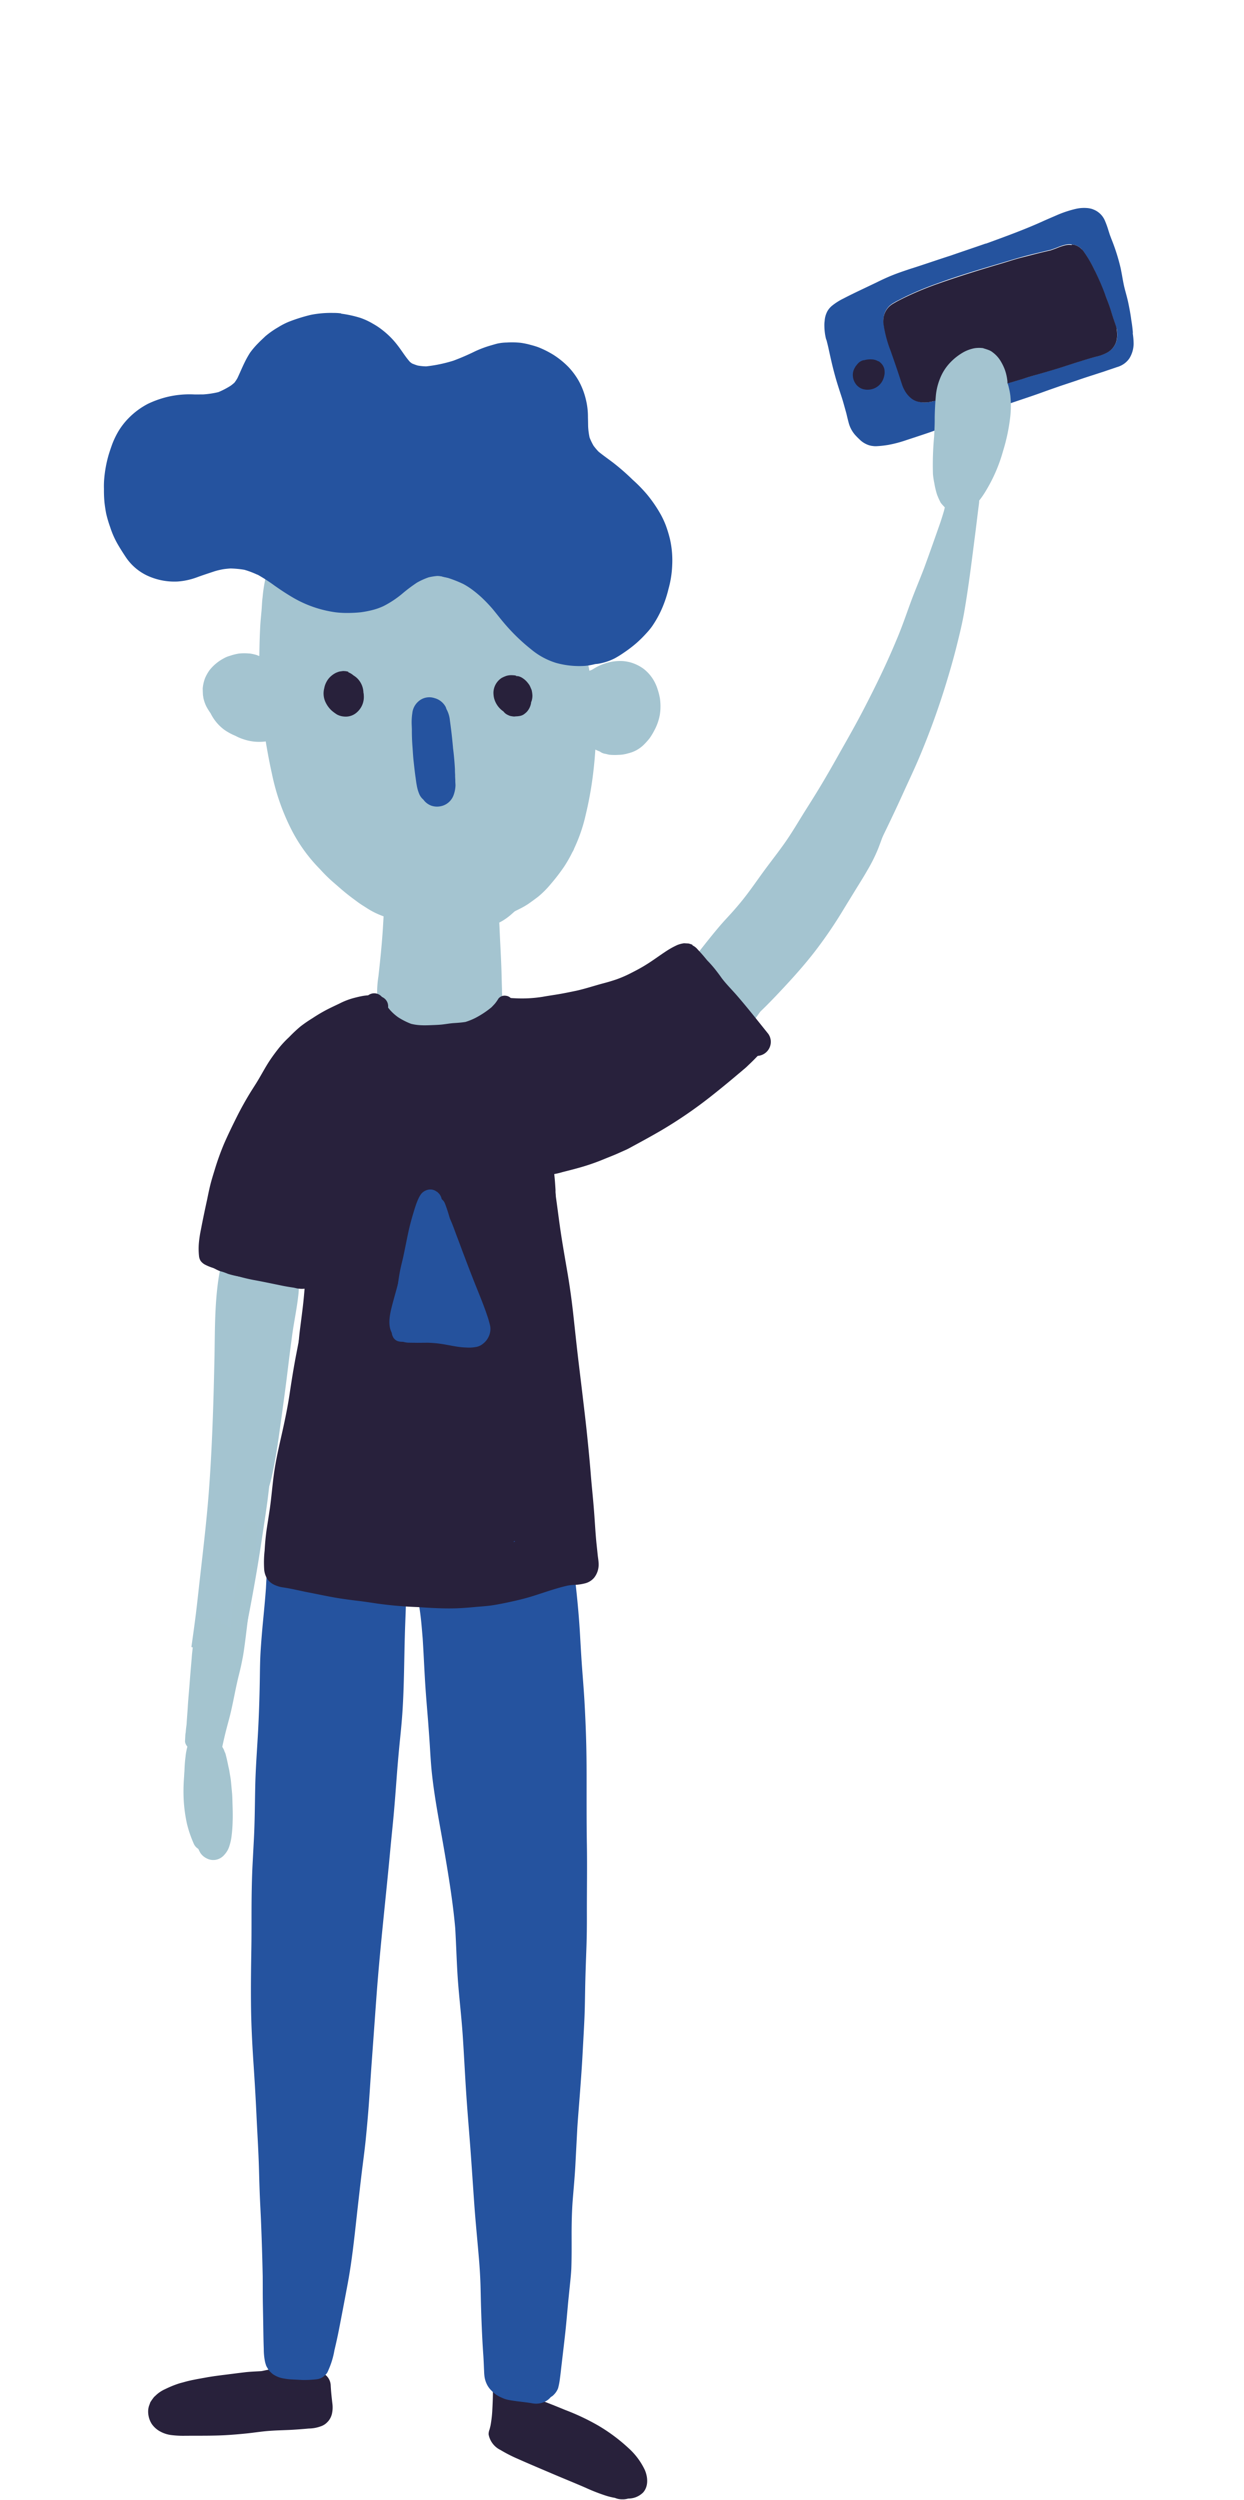 <svg xmlns="http://www.w3.org/2000/svg" xmlns:xlink="http://www.w3.org/1999/xlink" width="550" height="1105" viewBox="0 0 550 1105"><defs><clipPath id="b"><rect width="550" height="1105"/></clipPath></defs><g id="a" clip-path="url(#b)"><rect width="550" height="1105" fill="rgba(0,0,0,0)"/><g transform="translate(53.498 69.569) rotate(3)"><g transform="translate(0 0)"><path d="M201.888,107.093a16.239,16.239,0,0,1,1.907.629,21.814,21.814,0,0,1,9.355,5.905,23.643,23.643,0,0,1,2.516,3.389,20.107,20.107,0,0,1,1.4,2.5,22.829,22.829,0,0,1,2.029,6.981,28.023,28.023,0,0,1,.183,4.322,22.991,22.991,0,0,1-.791,4.18,13.271,13.271,0,0,1-1.745,3.673,15.564,15.564,0,0,1-4.606,4.383,11.892,11.892,0,0,1-3.693,1.644,19.967,19.967,0,0,1-4.058.548,21.348,21.348,0,0,1-6.7-.812,19.788,19.788,0,0,1-3.612-1.319,25.509,25.509,0,0,1-4.992-2.374,19.886,19.886,0,0,1-5.824-5.885c-.243-.365-.467-.751-.69-1.136a29.051,29.051,0,0,1-2.029-2.922,16.235,16.235,0,0,1-1.522-3.815,5.123,5.123,0,0,0-.2-.933c-.122-1.015-.2-2.029-.284-3.084a17,17,0,0,1,.832-4.708,19.076,19.076,0,0,1,1.725-3.47,19.378,19.378,0,0,1,2.76-3.145,19.968,19.968,0,0,1,3.328-2.476,10.957,10.957,0,0,1,2.557-1.218,24.716,24.716,0,0,1,3.9-1.218,22.161,22.161,0,0,1,4.18-.284h.69a20.028,20.028,0,0,1,3.45.609" transform="translate(-130.174 109.569)" fill="#a4c4d0"/><path d="M115.768.377a9.091,9.091,0,0,1,5.722,4.83,38.678,38.678,0,0,1,1.786,4.261l.67,1.765L124.717,13a87.358,87.358,0,0,1,4.809,12.8c.284,1.116.568,2.252.832,3.389.345,1.5.71,3.064,1.136,4.586.325,1.116.69,2.212,1.055,3.328s.893,2.78,1.258,4.221c.588,2.273,1.157,4.606,1.563,6.859l.345,1.644c.264,1.258.467,2.516.67,3.916v.629a30.114,30.114,0,0,1,.609,4.485,12.6,12.6,0,0,1-1.522,6.494,9.5,9.5,0,0,1-3.287,3.247,10.146,10.146,0,0,1-2.029.933l-.548.223c-1.684.69-3.409,1.339-5.073,2.029l-2.029.771-1.055.406c-2.922,1.116-5.946,2.252-8.888,3.47l-6.94,2.719c-2.313.954-4.627,1.887-6.94,2.861-3.653,1.563-7.407,3.044-11.059,4.485-2.9,1.157-5.925,2.334-8.868,3.551-5.662,2.435-12.419,5.276-19.481,7.772a7.387,7.387,0,0,1-2.618,1.563l-.913.365-1.2.467c-3.632,1.745-7.447,3.206-11.14,4.647l-4.545,1.765a54.4,54.4,0,0,1-7.813,2.516,44.4,44.4,0,0,1-5.175.852,8.259,8.259,0,0,1-1.745,0,8.117,8.117,0,0,1-2.151-.406,10.43,10.43,0,0,1-3.9-2.293,27.531,27.531,0,0,1-2.029-1.867,13.372,13.372,0,0,1-3.1-5.337c-.244-.731-.467-1.481-.69-2.212l-.487-1.664c-.548-1.644-1.1-3.287-1.664-4.931S8.93,88.12,8.321,86.538c-.812-2.151-1.664-4.383-2.394-6.615-1.319-3.9-2.435-7.955-3.47-11.749-.325-1.218-.71-2.435-1.075-3.632l-.345-.812a25.162,25.162,0,0,1-.994-5.621,13.249,13.249,0,0,1,0-2.212,10.511,10.511,0,0,1,.994-4.363A8.928,8.928,0,0,1,2.781,49.18a26.381,26.381,0,0,1,5.012-3.592c3.226-1.907,6.595-3.713,9.842-5.479L20.7,38.445l1.238-.67c2.029-1.136,4.241-2.334,6.433-3.369,2.78-1.319,5.7-2.455,8.523-3.571l.67-.244C42.94,28.563,48.3,26.371,53.8,24.281l.426-.162c4.972-2.029,10.146-4.058,15.1-6.088H69.5l1.623-.69c7.61-3.247,15.463-6.595,22.93-10.471,1.887-.974,4.058-2.029,6.088-3.044a48.7,48.7,0,0,1,8.2-3.206,16.234,16.234,0,0,1,5.337-.609,10.653,10.653,0,0,1,2.029.325M49.738,88.77c2.881-.832,5.722-1.725,8.584-2.6,2.537-.791,5.134-1.5,7.65-2.192l3.937-1.075c3.409-.974,7.914-2.273,12.378-3.754,2.293-.771,4.586-1.6,6.8-2.394,1.847-.69,3.713-1.36,5.56-2.029,4.647-1.583,8.827-3.024,12.967-4.627,4.586-1.765,8.34-3.166,11.851-4.383l1.3-.406a18.811,18.811,0,0,0,4.464-1.847,8.462,8.462,0,0,0,4.058-5.154,11,11,0,0,0,.284-2.577,16.64,16.64,0,0,0-.284-2.658v-.122a5.641,5.641,0,0,0-.406-1.116c-.345-.974-.751-1.928-1.136-2.882-.568-1.38-1.075-2.739-1.664-4.383-.731-2.029-1.6-3.957-2.577-6.088l-.284-.649c-1.522-3.369-3.1-6.838-4.992-10.146l-.426-.731a55.357,55.357,0,0,0-5.154-7.853,6.371,6.371,0,0,0-.629-.649l-.162-.183a6.92,6.92,0,0,0-3.267-1.725l-1.238-.122a7.386,7.386,0,0,0-2.78.264,23.235,23.235,0,0,0-3.47,1.36l-.812.365-1.4.588-.954.386h-.162L94.38,20.405c-2.861.832-5.824,1.725-8.705,2.679s-5.459,1.907-8.117,2.861l-4.18,1.481c-9.253,3.287-16.822,6.088-23.843,9.071q-6.662,2.716-13.028,6.088c-1.745.933-3.592,2.029-5.418,3.084L30.3,46.2a10.146,10.146,0,0,0-2.029,1.6,9.03,9.03,0,0,0-2.029,3.734,11.282,11.282,0,0,0-.183,3.571A51.785,51.785,0,0,0,29.932,67.28c1.542,3.632,3.247,7.813,4.809,11.871.345.913.69,1.826,1.055,2.739a13.069,13.069,0,0,0,1.218,2.516,11.932,11.932,0,0,0,3.673,3.9,8.705,8.705,0,0,0,4.058,1.218,14.2,14.2,0,0,0,5.073-.69" transform="translate(314.408 0.011)" fill="#25539e"/><path d="M85.172,8.09l1.157.122A6.92,6.92,0,0,1,89.6,9.937l.244.183a4.992,4.992,0,0,1,.629.67,53.165,53.165,0,0,1,5.175,7.873l.426.71a109.232,109.232,0,0,1,4.992,10.146l.284.71c.974,2.151,1.847,4.058,2.577,6.088.588,1.644,1.1,3,1.664,4.383.386.954.791,1.907,1.136,2.882a5.642,5.642,0,0,1,.264,1.116v.122a16.64,16.64,0,0,1,.284,2.658,11,11,0,0,1-.284,2.577,8.462,8.462,0,0,1-4.058,5.154,18.811,18.811,0,0,1-4.464,1.847l-1.38.446c-3.511,1.218-7.265,2.618-11.851,4.383-4.058,1.583-8.32,3.044-12.967,4.627-1.847.629-3.713,1.3-5.56,2.029-2.212.791-4.5,1.623-6.8,2.394-4.464,1.481-8.969,2.78-12.378,3.754l-3.937,1.075c-2.516.69-5.114,1.4-7.65,2.192-2.861.873-5.7,1.765-8.584,2.6a13.778,13.778,0,0,1-5.073.67,8.381,8.381,0,0,1-4.058-1.2,11.749,11.749,0,0,1-3.673-3.9,13.069,13.069,0,0,1-1.218-2.516c-.365-.913-.71-1.826-1.055-2.739-1.563-4.058-3.226-8.117-4.688-11.668A53.532,53.532,0,0,1,3.739,47.031a11.242,11.242,0,0,1,.2-3.571,8.766,8.766,0,0,1,2.029-3.734A10.145,10.145,0,0,1,8,38.123l.791-.528c1.826-1.116,3.673-2.151,5.418-3.084q6.358-3.368,13.028-6.088c7.021-2.9,14.61-5.783,23.843-9.071l4.18-1.481c2.658-.954,5.4-2.029,8.117-2.861s5.844-1.847,8.705-2.7l3.389-.994h.162l.954-.386,1.4-.588.812-.365a23.235,23.235,0,0,1,3.47-1.36,7.386,7.386,0,0,1,2.78-.264" transform="translate(336.664 8.349)" fill="#28213b"/><path d="M64.806,35.959a6.493,6.493,0,0,1,1.562,1.218,5.459,5.459,0,0,1,1.278,2.232,9.74,9.74,0,0,1,.2,1.867,9.5,9.5,0,0,1-.325,2.029,7.467,7.467,0,0,1-2.029,3.49,7.346,7.346,0,0,1-4.485,2.029,5.763,5.763,0,0,1-1.441,0,5.458,5.458,0,0,1-1.258-.223,5.3,5.3,0,0,1-1.563-.751,6.088,6.088,0,0,1-1.7-1.684,6.8,6.8,0,0,1-1.2-3.511,6.088,6.088,0,0,1,.751-3.267,2.515,2.515,0,0,1,.2-.406,1.5,1.5,0,0,1,.345-.507,8.463,8.463,0,0,1,.67-.933,4.931,4.931,0,0,1,2.415-1.623H58.5a7.69,7.69,0,0,1,1.339-.365,10.328,10.328,0,0,1,2.029-.183h.345a6.29,6.29,0,0,1,2.679.751" transform="translate(274.298 36.426)" fill="#28213b"/><path d="M180.358,75.37a10.512,10.512,0,0,1,2.192.67,18.264,18.264,0,0,1,3.815,2.415,26.378,26.378,0,0,1,3.287,3.287,45.733,45.733,0,0,1,3.267,4.058l1.319,2.029a3.49,3.49,0,0,1,2.029.548A13.311,13.311,0,0,1,198.3,89.94a20,20,0,0,1,1.563,1.907,33.853,33.853,0,0,1,2.029,2.8l2.5,4.058c1.5,2.455,2.739,5.093,4.058,7.65a107.555,107.555,0,0,1,6.088,15.524c1.7,5.459,3.1,11.019,4.444,16.579A139.38,139.38,0,0,1,222.2,154.55a125.607,125.607,0,0,1,1.177,15.6c0,4.972-.183,9.984-.568,14.955a159.637,159.637,0,0,1-2.192,16.68,71.49,71.49,0,0,1-4.85,16.437,59.044,59.044,0,0,1-3.531,7.082,86.077,86.077,0,0,1-5.519,8,40.706,40.706,0,0,1-5.154,5.743c-1.4,1.2-2.821,2.354-4.282,3.49a33.73,33.73,0,0,1-3.409,2.212,66.751,66.751,0,0,1-8.117,4.058,49.7,49.7,0,0,1-7.326,2.739,57.1,57.1,0,0,1-9.091,1.542c-2.516.264-5.073.446-7.63.467a59.093,59.093,0,0,1-14.61-1.6,82.773,82.773,0,0,1-12.561-4.343,118.327,118.327,0,0,1-10.856-5.195c-1.42-.771-2.8-1.664-4.16-2.557l-2.293-1.42c-.751-.487-1.461-1.035-2.151-1.583a12.4,12.4,0,0,1-1.7-2.029,5.953,5.953,0,0,1,4.972-9.091,17.337,17.337,0,0,1,2.516.244,13.353,13.353,0,0,1,2.739.974,17.428,17.428,0,0,1,2.739,1.684c1.664,1.055,3.328,2.029,5.053,3a122.2,122.2,0,0,0,11.79,5.316,62.336,62.336,0,0,0,12.987,3.206,80.825,80.825,0,0,0,15.179-.609,35.07,35.07,0,0,0,4.931-1.238c1.786-.588,3.511-1.278,5.235-2.029s3.348-1.644,4.992-2.537a36.527,36.527,0,0,0,4.485-2.963,40.446,40.446,0,0,0,3.145-3.044c1.258-1.36,2.394-2.8,3.531-4.261a46.793,46.793,0,0,0,3.226-4.931q1.745-3.206,3.226-6.514a74.517,74.517,0,0,0,3.511-12.4q1.177-6.331,2.029-12.7c.609-6.25.873-12.561.954-18.811v-1.7h0a4.769,4.769,0,0,1-2.476-.609,5.215,5.215,0,0,1-2.313-2.861,14.794,14.794,0,0,1-.487-4.931v-3.409c0-2.435-.142-4.87-.223-7.305a120.672,120.672,0,0,0-1.5-13.778c-.588-3-1.218-6.088-1.887-8.969s-1.522-5.58-2.354-8.34a144.9,144.9,0,0,0-6.088-15.645c-1.035-2.029-2.029-4.058-3.226-6.088a54.422,54.422,0,0,0-4.748-7,28.713,28.713,0,0,0-3.916-3.937,14.207,14.207,0,0,0-1.7-.974h-1.055a3.653,3.653,0,0,1-3.673-3.511,3.612,3.612,0,0,1,3.511-3.673h.913a11.976,11.976,0,0,1,1.2.122m-1.745,6.981h0m1.238.284h0" transform="translate(-0.222 77.595)" fill="#a4c4d0"/><path d="M183.115,63.885a61.2,61.2,0,0,1,7.894,1.887c2.577.751,5.114,1.644,7.671,2.5a71.829,71.829,0,0,1,23.174,12.48,69.966,69.966,0,0,1,11.161,10.613,72.014,72.014,0,0,1,5.56,7.528,73.744,73.744,0,0,1,3.835,6.9,151.621,151.621,0,0,1,6.088,15.6c.933,2.618,1.847,5.276,2.679,7.955s1.339,4.931,1.887,7.427c1.278,5.7,2.212,11.465,3.1,17.248.791,5.073,1.319,10.146,1.7,15.3s.812,10.735.73,16.112c0,3.693-.2,7.366-.548,11.039-.365,4.058-.893,8-1.36,11.993-.406,3.348-.812,6.717-1.42,10.024-.69,3.774-1.461,7.528-2.029,11.3a3.612,3.612,0,0,1-4.383,2.618,3.714,3.714,0,0,1-2.192-1.6,3.835,3.835,0,0,1-.426-2.76c.467-2.841.852-5.682,1.177-8.543.406-4.748.467-9.517.548-14.2s0-9.882-.142-14.834a143.508,143.508,0,0,0-1.3-14.55c-.629-4.83-1.278-9.821-2.029-14.732-1.278-7.914-2.6-15.869-4.647-23.62a131.2,131.2,0,0,0-4.058-12.561c-1.4-3.795-2.719-7.61-4.282-11.364-1.035-2.192-2.171-4.322-3.429-6.433a64.1,64.1,0,0,0-4.444-6.473,68.436,68.436,0,0,0-5.459-5.662,77.275,77.275,0,0,0-6.088-5.114,73.053,73.053,0,0,0-13.373-7.589c-3.1-1.157-6.27-2.192-9.456-3.226A61.426,61.426,0,0,0,179,76.71a93.6,93.6,0,0,0-10.41-.284,92.515,92.515,0,0,0-11.08,1.015c-1.319.244-2.618.487-3.937.812a34.3,34.3,0,0,0-4.485,1.522,45.456,45.456,0,0,0-7.386,4.444c-.913.791-1.786,1.6-2.658,2.455a33.2,33.2,0,0,0-2.435,2.882,59.012,59.012,0,0,0-5.56,10.572,85.1,85.1,0,0,0-2.618,9.213,72.55,72.55,0,0,0-1.238,8.117,140.736,140.736,0,0,0-.365,15.483q0,7.975.365,15.909c.243,5.3.832,10.552,1.481,15.787s1.339,10.613,2.029,15.929a11.7,11.7,0,0,0,.223,1.664,121.744,121.744,0,0,0,3.389,14.712c.731,2.455,1.542,4.911,2.232,7.386a71.058,71.058,0,0,0,2.415,7.183c.771,1.563,1.583,3.064,2.476,4.545,1.157,1.887,2.374,3.734,3.612,5.58,2.354,3.531,4.667,7.082,7.265,10.451,1.116,1.319,2.273,2.6,3.49,3.835a44.319,44.319,0,0,0,4.2,3.571,81.654,81.654,0,0,0,13.007,7.61,34.377,34.377,0,0,0,4.688,1.36c1.867.365,3.714.71,5.58.974a51.16,51.16,0,0,0,10.146,0,33.969,33.969,0,0,0,5.966-1.887c.852-.426,1.7-.873,2.577-1.278a31.785,31.785,0,0,1,2.963-1.278,10.309,10.309,0,0,1,2.252-.446,6.25,6.25,0,0,1,3.064,0,6.088,6.088,0,0,1,3.673,2.7,5.966,5.966,0,0,1,.893,3.024,5.783,5.783,0,0,1-1.664,4.322,22.117,22.117,0,0,1-3.835,2.76l-3.389,1.684a36.285,36.285,0,0,1-7.813,2.922,50.427,50.427,0,0,1-17.451.507,77.459,77.459,0,0,1-8.117-1.522,29.365,29.365,0,0,1-3.632-1.217A46.043,46.043,0,0,1,164.1,257.7a90.629,90.629,0,0,1-14.59-9.456A38.838,38.838,0,0,1,144.094,243a79.847,79.847,0,0,1-5.621-7.2c-3.064-4.464-6.088-8.949-8.929-13.555a56.815,56.815,0,0,1-3.876-8.117,73.96,73.96,0,0,1-2.374-7.63c-.71-2.476-1.583-4.911-2.273-7.407s-1.4-5.4-2.029-8.117c-1.136-5.641-1.826-11.343-2.6-17.025q-1.035-7.833-1.867-15.666c-.528-5.154-.812-10.308-.913-15.483s-.264-10.39-.223-15.584a114.79,114.79,0,0,1,1.38-17.086,76.9,76.9,0,0,1,1.623-7.731,74.526,74.526,0,0,1,3.024-8.766,54.1,54.1,0,0,1,8.888-14.61,42.616,42.616,0,0,1,6.778-6.088,41.438,41.438,0,0,1,6.372-4.058,39.611,39.611,0,0,1,8.32-3.267c2.861-.69,5.783-1.136,8.726-1.542,2.557-.345,5.134-.67,7.711-.771s5.377-.142,8.117,0a23.27,23.27,0,0,1,3.368.162c1.847.122,3.693.325,5.5.609M127.312,118c0,.446-.1.873-.142,1.319a4.18,4.18,0,0,1,.142-1.319" transform="translate(-37.294 65.074)" fill="#a4c4d0"/><path d="M186.233,146.225a3.166,3.166,0,0,1,2.273,3.795,42.985,42.985,0,0,1-1.015,4.241,32.067,32.067,0,0,1-1.623,4.058,46.915,46.915,0,0,1-2.354,4.18,61.107,61.107,0,0,1-4.586,6.778,54.089,54.089,0,0,1-5.154,5.621,25.934,25.934,0,0,1-3.531,2.821,23.7,23.7,0,0,1-4.525,2.293,31.656,31.656,0,0,1-8.665,1.887,44.8,44.8,0,0,1-6.8.243,118.648,118.648,0,0,1-15.584-2.252c-1.5-.284-3.024-.507-4.525-.812-.629-.122-1.258-.243-1.908-.406a11.708,11.708,0,0,1-4.586-2.394,6.23,6.23,0,0,1-1.684-2.719,6.473,6.473,0,0,1,0-3.348,6.331,6.331,0,0,1,5.946-4.769,18.1,18.1,0,0,1,3.774.446c.71.183,1.42.325,2.131.467,1.847.345,3.693.649,5.54,1.015,3.348.67,6.7,1.258,10.146,1.725a49.651,49.651,0,0,0,10.268-.223,28.915,28.915,0,0,0,5.154-1.542,59.921,59.921,0,0,0,10.146-6.514c.812-.71,1.623-1.461,2.415-2.232a22.32,22.32,0,0,0,2.192-2.577,23.132,23.132,0,0,0,1.745-3.084,35.065,35.065,0,0,0,1.157-4.343,3.125,3.125,0,0,1,3.287-2.354h.507" transform="translate(15.757 150.51)" fill="#a4c4d0"/><path d="M173.8,73.125a18.263,18.263,0,0,1,4.058,1.075,24.229,24.229,0,0,1,4.769,2.354,28.022,28.022,0,0,1,4.322,3.409,36.022,36.022,0,0,1,3.368,3.876c.893,1.116,1.7,2.252,2.516,3.429s1.522,2.435,2.273,3.673c1.2,2.029,2.232,4.058,3.308,6.088.426.791.771,1.623,1.136,2.435.649,1.42,1.38,2.821,2.029,4.261.771,2.029,1.6,3.856,2.273,5.824l.122.386a9.3,9.3,0,0,0-.2-1.278c-.061-.426-.183-1.157-.284-1.745a6.616,6.616,0,0,1,9.821-5.946l1.36.994a6.737,6.737,0,0,1,1.765,2.882,11.041,11.041,0,0,1,.568,2.841c.487,2.821,1.055,5.662,1.7,8.462a7.062,7.062,0,0,1,4.058-3.409,6.372,6.372,0,0,1,3.592,0,7.934,7.934,0,0,1,2.983,1.684,6.088,6.088,0,0,1,1.7,5.905,1.682,1.682,0,0,1,0,.3,9.38,9.38,0,0,0,.142,2.029c0,1.177.162,2.374.223,3.551.142,2.476.243,4.931.345,7.407.162,3.957.162,7.934.122,11.891,0,4.545,0,9.091-.284,13.636-.122,2.963-.243,5.946-.386,8.908,0,1.583-.223,3.145-.345,4.708l-.67,8.117c-.162,1.907-.406,3.795-.629,5.7-.2,1.583-.446,3.166-.751,4.748a32.468,32.468,0,0,1-1.177,3.937,6.965,6.965,0,0,1-12.48,1.5,3.273,3.273,0,0,0-.2-.365,7.06,7.06,0,0,1-2.029.954,8.116,8.116,0,0,1-3.774,0,7.447,7.447,0,0,1-3.206-1.765,15.554,15.554,0,0,1-1.461-1.826,10.145,10.145,0,0,1-1.319-3.308,50.727,50.727,0,0,1-1.136-7.812c-.223-2.273-.386-4.525-.548-6.778-.345-4.525-.71-9.071-1.076-13.6-.568-6.818-1.319-13.616-2.171-20.394-.406-2.415-.791-4.809-1.278-7.2-.3-1.441-.548-2.9-.893-4.343l-1.4-5.6c-.649-2.7-1.441-5.4-2.334-8.117-.507-1.5-.954-3.024-1.522-4.485s-1.238-3.064-1.847-4.586c-.446-.994-.913-2.029-1.36-2.963-.609-1.319-1.319-2.557-2.029-3.835a69.984,69.984,0,0,0-6.088-9.5,26.741,26.741,0,0,0-3.084-3.024,21.005,21.005,0,0,0-2.7-1.542,17.269,17.269,0,0,0-2.293-.588,23.638,23.638,0,0,0-2.679.1,44.868,44.868,0,0,0-8.259,2.9,49.76,49.76,0,0,0-4.586,2.455,48.281,48.281,0,0,0-4.525,3.206,26.117,26.117,0,0,0-2.9,2.9,32.47,32.47,0,0,0-2.739,5.276,43.427,43.427,0,0,0-1.786,8.6c-.162,1.684-.284,3.368-.345,5.053,0,2.029-.1,4.241-.183,6.351-.122,4.058-.162,8.117,0,12.317s.264,8.624.548,12.926.791,8.624,1.441,12.926c.325,2.171.649,4.343.994,6.534,1.015,6.088,2.334,12.074,3.916,18.04a129.439,129.439,0,0,0,5.925,17.979,76.521,76.521,0,0,0,8.766,14.651,57.608,57.608,0,0,0,4.058,4.322c1.461,1.4,2.983,2.841,4.5,4.241a66.771,66.771,0,0,0,7.467,6.412c.954.67,1.928,1.339,2.922,2.029a22.972,22.972,0,0,0,3.226,2.029,65.141,65.141,0,0,0,5.864,3.145q1.563.548,3.166.974c2.151.588,4.3,1.218,6.453,1.847,2.516.73,5.032,1.481,7.569,2.131a57.909,57.909,0,0,0,7.163,1.38,50.077,50.077,0,0,0,8,0c2.557-.183,5.073-.568,7.589-.933.812-.162,1.623-.325,2.415-.548s1.786-.609,2.658-.954a18.872,18.872,0,0,0,2.476-1.461l.386-.406-.548-.162a1.623,1.623,0,1,1,.771-3.145,8.93,8.93,0,0,1,1.928.629,3.73,3.73,0,0,1,1.908,2.171,5.4,5.4,0,0,1,0,3,7.632,7.632,0,0,1-.629,1.765,14.813,14.813,0,0,1-.954,1.765,20.129,20.129,0,0,1-2.273,2.963,25.851,25.851,0,0,1-3.328,2.8,16.235,16.235,0,0,1-2.232,1.278c-1.339.629-2.7,1.258-4.058,1.806a26.907,26.907,0,0,1-5.763,1.563,42.608,42.608,0,0,1-7.528.69c-1.035,0-2.029-.122-3.084-.2-1.6-.162-3.186-.345-4.769-.609a108.034,108.034,0,0,1-11.283-2.861l-4.83-1.38c-1.177-.325-2.374-.609-3.551-.994a34.84,34.84,0,0,1-6.636-2.861c-1.5-.873-3.064-1.684-4.5-2.638s-3.369-2.212-4.992-3.389c-2.273-1.623-4.4-3.368-6.595-5.053a68.585,68.585,0,0,1-5.925-5.3,70.031,70.031,0,0,1-13.17-16.234,97.668,97.668,0,0,1-10.146-24.554c-1.177-4.221-2.212-8.482-3.186-12.764s-1.826-9.233-2.537-13.88c-.649-4.322-1.38-8.645-1.806-12.987s-.67-8.847-.832-13.271-.264-8.259-.243-12.4c0-2.029.122-4.241.2-6.372s0-4.058.162-6.088a66.949,66.949,0,0,1,.731-7.813,43.383,43.383,0,0,1,1.116-5.824,42.206,42.206,0,0,1,2.679-7.1,26.989,26.989,0,0,1,5.8-8.3,60.312,60.312,0,0,1,6.088-4.83,40.858,40.858,0,0,1,5.641-3.409c2.334-1.136,4.708-2.232,7.143-3.145,1.035-.386,2.029-.771,3.125-1.116a33.057,33.057,0,0,1,5.966-1.2,16.481,16.481,0,0,1,3,0,15.451,15.451,0,0,1,2.171.243m29.83,34.416.122.832h0l-.122-.832m.243,1.5v0m-5.6,33.523a1.643,1.643,0,0,0,.142.812,1.643,1.643,0,0,0-.142-.812m42.614,99.8-.122.162h0l.1-.142Zm.183,0Zm-.284,0h0v-.1" transform="translate(-57.785 75.173)" fill="#a4c4d0"/><path d="M189.424,68.3a29.241,29.241,0,0,1,4.058.751,41.945,41.945,0,0,1,7.244,2.841A35.149,35.149,0,0,1,205.78,75a74.076,74.076,0,0,1,5.946,4.728,71.273,71.273,0,0,1,5.073,5.134A119.376,119.376,0,0,1,225.869,96c.71.954,1.339,2.029,2.029,2.942a69.742,69.742,0,0,1,7.082,10.146c.467.812.893,1.664,1.3,2.5a16.03,16.03,0,0,1,2.435,7.549,10.368,10.368,0,0,1-.3,2.76c.933,1.887,1.745,3.835,2.577,5.743a106.266,106.266,0,0,1,4.5,13.028,114.855,114.855,0,0,1,2.8,13.048,151.592,151.592,0,0,1,1.826,16.234,109.98,109.98,0,0,1-.142,13.19,96.834,96.834,0,0,1-1.542,12.784c-.386,2.029-.791,3.937-1.177,5.905s-.832,3.308-1.258,4.972c-.325,1.3-.73,2.6-1.136,3.856l-.73,2.212c-.223.751-.487,1.481-.731,2.232a13.426,13.426,0,0,1-.933,2.374l-.69,1.765a59.232,59.232,0,0,1-5.885,11.445q-1.218,1.847-2.618,3.592a43.12,43.12,0,0,1-4.85,6.088,29.08,29.08,0,0,1-5.966,4.566,25.994,25.994,0,0,1-6.838,2.76,23.4,23.4,0,0,1-7.955.609,28.754,28.754,0,0,1-8.787,2.252,21.1,21.1,0,0,1-11.587-2.374h-.974a19.338,19.338,0,0,1-8.645-2.029,6.633,6.633,0,0,1-1.157-.649l-1.136.446-.873.183a23.29,23.29,0,0,1-3.571.507,18.263,18.263,0,0,1-5.418-.71,21.408,21.408,0,0,1-7.894-4.221,27.657,27.657,0,0,1-4.221-4.058c-.649-.771-1.258-1.542-1.867-2.313h-.162a21.837,21.837,0,0,1-3.592-2.516,31.656,31.656,0,0,1-6.94-9.476,98.8,98.8,0,0,1-4.221-10.146h0c-.365-.467-.71-.933-1.035-1.441a15.29,15.29,0,0,1-.832-1.623c-.731-1.562-1.42-3.166-2.029-4.769a36.677,36.677,0,0,1-1.38-4.058,30.116,30.116,0,0,1-3.856-6.088,73.255,73.255,0,0,1-5.053-12.926,96,96,0,0,1-2.922-15.3,88.508,88.508,0,0,1-.588-12.906,109.181,109.181,0,0,1-2.151-11.384,66.17,66.17,0,0,1-.589-13.291c.142-2.679.446-5.357.832-8.117a29.037,29.037,0,0,1,1.786-6.392c.223-.629.467-1.218.69-1.806a33.745,33.745,0,0,1,1.5-6.514,38.555,38.555,0,0,1,3.165-7.224,23.918,23.918,0,0,1,1.461-2.029c.1-.933.264-1.867.446-2.8a27.39,27.39,0,0,1,1.644-4.586c.345-.873.731-1.745,1.157-2.6a38.555,38.555,0,0,1,4.4-6.412,20.6,20.6,0,0,1,1.928-2.029,38.25,38.25,0,0,1,4.931-5.925,23.437,23.437,0,0,1,7.589-4.931,14.834,14.834,0,0,1,4.444-.913,20.109,20.109,0,0,1,4.4.406,13.109,13.109,0,0,1,5.438,3.024,26.65,26.65,0,0,1,2.151,2.334l1.481-.649a28.045,28.045,0,0,1,7.427-1.583,21.592,21.592,0,0,1,2.557-.142h.162a25.973,25.973,0,0,1,4.2-1.623,34.151,34.151,0,0,1,4.728-.731,11.727,11.727,0,0,1,1.887,0,25.514,25.514,0,0,1,2.821.3m-6.7,64.468-.852.122a20.291,20.291,0,0,1-5.641-.507,9.054,9.054,0,0,0,.142,1.035l.609.142a26.073,26.073,0,0,1,2.963,1.116l.223.142a8.521,8.521,0,0,1,1.765.365V135.2c.264-.751.507-1.5.731-2.273" transform="translate(-34.411 69.102)" fill="#a4c4d0"/><path d="M144.584,152.827a8.117,8.117,0,0,1,2.394,5.377h.731c.426-.162.873-.325,1.319-.446a9.152,9.152,0,0,1,7,.751,8.522,8.522,0,0,1,2.963,2.719,8.359,8.359,0,0,1,2.232.873,9.233,9.233,0,0,1,3.226,2.963,4.425,4.425,0,0,1,1.076-.954,4.241,4.241,0,0,1,2.679-.588,19.743,19.743,0,0,1,.365-4.911,6.057,6.057,0,0,1,10.065-2.9,6.534,6.534,0,0,1,1.765,2.8c.162.893.325,1.786.446,2.7l.243,2.029c.183,1.5.365,3.024.528,4.525.365,3.064.71,6.088.994,9.192.568,5.946,1.238,11.871,1.745,17.817.243,2.841.426,5.682.69,8.5,0,1.035.183,2.029.284,3.064v1.177a10,10,0,0,1-2.557,7.326,24.574,24.574,0,0,1-11.627,6.615,41.834,41.834,0,0,1-5.682,1.076c-1.542.243-3.1.446-4.667.609s-3.024.264-4.545.386a33.609,33.609,0,0,1-6.534-.243c-2.861-.386-5.621-1.238-8.482-1.563a13.087,13.087,0,0,1-3.064-.649,16.234,16.234,0,0,1-2.942-1.238,9.944,9.944,0,0,1-4.525-6.412,44.867,44.867,0,0,1-.548-13.089c.386-6.331.71-12.683.832-19.034s0-12.175.223-18.263a26.524,26.524,0,0,1,.2-4.058v-.142h0a11.212,11.212,0,0,1,.183-2.029,7.894,7.894,0,0,1,1.907-3.47,7.792,7.792,0,0,1,5.438-2.415h.731a7.873,7.873,0,0,1,4.83,2.029" transform="translate(2.435 155.353)" fill="#a4c4d0"/><path d="M126.752,31.769c.731.162,1.441.345,2.131.568a6.332,6.332,0,0,1,2.029.994,13.332,13.332,0,0,1,3.287,3.1,22.646,22.646,0,0,1,2.354,4.058,20.921,20.921,0,0,1,1.319,4.282,10.146,10.146,0,0,1,.244,1.806l.142.3a13.494,13.494,0,0,1,.609,1.806A29.141,29.141,0,0,1,139.678,52a45.191,45.191,0,0,1,.467,8.989,82.812,82.812,0,0,1-2.435,15.747,69.8,69.8,0,0,1-6.433,17.472,39.184,39.184,0,0,1-2.922,4.83v.994c-.406,5.154-.71,10.308-1.116,15.463-.812,10.877-1.583,21.774-2.861,32.61-.609,5.3-1.623,10.552-2.638,15.767-1.075,5.54-2.354,11.019-3.713,16.477a341.962,341.962,0,0,1-10.349,33.908c-1.908,5.235-4.058,10.41-6.088,15.6s-4.2,10.511-6.392,15.747c-2.029,4.83-4.058,9.639-6.453,14.347s-4.992,9.821-7.61,14.692c-1.238,2.293-2.455,4.627-3.795,6.879-1.1,1.806-2.029,3.673-3.267,5.418l-2.5,3.815c-2.963,4.5-6.291,8.827-9.619,13.089l-6.25,7.934c-2.151,2.76-4.282,5.52-6.575,8.117s-4.424,4.931-6.575,7.447l-3.024,3.531-1.542,1.867a9.031,9.031,0,0,1-1.745,1.664,17.807,17.807,0,0,1-1.6.893,6.9,6.9,0,0,1-3.328.386,6.087,6.087,0,0,1-2.963-1.278,6.352,6.352,0,0,1-1.867-2.516,6.088,6.088,0,0,1-.446-3.348,15.119,15.119,0,0,1,.589-2.029,14.61,14.61,0,0,1,1.177-2.029c.142-.243.325-.467.487-.71.67-.994,1.3-2.029,2.029-2.983,1.278-1.867,2.577-3.713,3.876-5.56,3.024-4.261,6.088-8.523,9.01-12.825s5.946-8.36,8.847-12.6,5.377-8.015,7.914-12.175c5.256-9.517,9.963-19.339,14.407-29.241,2.171-4.789,4.058-9.659,6.088-14.529s4.058-10.268,6.088-15.422c2.658-6.717,5.317-13.433,7.61-20.292s4.221-13.231,6.088-19.886c2.881-10.227,5.4-20.759,7.305-31.412.933-5.418,1.7-10.877,2.415-16.234s1.238-10.39,2.029-15.564c.568-4.058,1.116-7.975,1.725-11.952l-.284-.162a21.081,21.081,0,0,1-2.029-2.029,32.473,32.473,0,0,1-1.847-3.592A38.672,38.672,0,0,1,108.1,92.28a31.862,31.862,0,0,1-.791-3.916,135.959,135.959,0,0,1-.345-16.518c0-2.8,0-5.58-.183-8.36-.122-3.247-.1-6.494,0-9.74a26.705,26.705,0,0,1,1.42-7.569,21.672,21.672,0,0,1,4.241-7.468,25.122,25.122,0,0,1,5.8-4.951,16.6,16.6,0,0,1,4.525-1.847,13.19,13.19,0,0,1,3.9-.223Zm-11.3,58.523h0" transform="translate(258.497 32.58)" fill="#a4c4d0"/><path d="M141.761,60.508h0v.507a32.861,32.861,0,0,1,0,4.058c0,1.4-.183,2.821-.264,4.221-.183,2.841-.345,5.662-.507,8.5-.345,5.5-.832,11-1.339,16.5a255.133,255.133,0,0,1-4.688,31.534q-1.765,7.873-3.693,15.99c-1.38,5.824-3.044,11.587-4.85,17.309-1.563,4.951-3.287,9.842-4.992,14.732s-3.592,10.329-5.58,15.422-4.058,10.146-6.27,15.28c-2.029,4.708-4.322,9.355-6.615,13.981s-4.545,9.375-7.123,13.88c-3.044,5.276-6.23,10.451-9.476,15.6-2.313,3.693-4.606,7.386-7.143,10.917s-5.641,7.508-8.6,11.161v.1A6.088,6.088,0,0,1,72.28,272.5a9.071,9.071,0,0,1-.2,7.163,24.7,24.7,0,0,1-2.029,3.287,45.574,45.574,0,0,1-2.8,3.714c-.994,1.3-2.029,2.577-2.983,3.9s-1.562,2.171-2.293,3.308l-.487.852a13.88,13.88,0,0,1-3.571,4.911,7.122,7.122,0,0,1-3.9,1.684h-.3a7.447,7.447,0,0,1-3.876-.548,11.588,11.588,0,0,1-1.36-.609,29.384,29.384,0,0,1-7.062-4.87c-.365-.325-.71-.69-1.075-1.035a17.509,17.509,0,0,1-2.029-2.029,9.436,9.436,0,0,1-.791-9.761,24.919,24.919,0,0,1,2.273-3.47c1.319-1.745,2.638-3.47,3.916-5.235,3.044-4.2,6.311-8.117,9.5-12.3s6.494-8.117,9.558-12.175,6.27-8.766,9.294-13.231,5.743-8.5,8.482-12.845c5.114-8.645,10.146-17.411,14.57-26.38,2.415-4.769,4.566-9.679,6.757-14.57s4.058-9.639,6.088-14.489,3.9-9.314,5.722-14.022,3.835-9.943,5.722-14.915,3.45-9.639,5.114-14.468,3.1-9.314,4.485-14.042q3.044-12.541,5.7-25.223c.812-3.9,1.5-7.813,2.212-11.729.386-2.029.771-4.261,1.2-6.392.183-.994.365-2.029.568-2.963a24.208,24.208,0,0,1,.974-4.058.893.893,0,0,1,.913-.588,1.035,1.035,0,0,1,.974,1.136" transform="translate(235.473 61.126)" fill="#a4c4d0"/><path d="M144.868,58.075a3.348,3.348,0,0,1,2.8,3.713c-.406,5.215-.751,10.45-1.4,15.625-.609,4.83-1.786,9.558-2.76,14.326-1.1,5.3-2.252,10.552-3.734,15.747-1.38,4.789-2.841,9.537-4.2,14.2-1.522,5.58-2.963,11.2-4.789,16.7S127.031,149,125.043,154.26s-4.221,10.674-6.392,15.99-4.525,10.532-6.92,15.747-4.728,10.308-7.163,15.442-5.175,10.39-7.934,15.5-5.479,10.146-8.4,15.077-6.656,10.146-10.024,15.1c-2.476,3.653-4.911,7.326-7.386,10.958s-5.418,7.386-8.34,10.917-5.317,6.8-7.914,10.146c-1.3,1.765-2.6,3.531-3.856,5.317-.913,1.258-1.847,2.516-2.719,3.795.467.629.974,1.238,1.5,1.826.974.933,2.029,1.806,2.983,2.7,1.684,1.542,3.308,3.166,4.83,4.83l.852.994,3.876-4.058c1.075-1.136,2.192-2.232,3.267-3.369,1.339-1.441,2.618-2.922,3.876-4.444a3.835,3.835,0,0,1,6.514,3.916,55.98,55.98,0,0,1-3.511,7.894c-1.664,2.882-3.389,5.7-5.256,8.442-.751,1.116-1.542,2.192-2.374,3.247a11.384,11.384,0,0,1-7.143,5.012,8.34,8.34,0,0,1-6.088-2.029,20.87,20.87,0,0,1-1.542-1.461c-2.029-2.029-3.835-4.058-5.7-6.311-1.481-1.684-2.983-3.368-4.4-5.134a24.082,24.082,0,0,1-2.537-4.058,13.494,13.494,0,0,1-1.887-7.468,10.146,10.146,0,0,1,1.238-3.937c.487-.852,1.015-1.7,1.562-2.557s1.461-2.232,2.252-3.308c3.064-4.343,6.088-8.665,9.334-12.926,1.623-2.151,3.369-4.18,5.053-6.25s3.47-4.4,5.093-6.676c3.044-4.282,5.763-8.787,8.644-13.17s6.088-8.888,8.868-13.413,5.256-9.375,7.873-14.042c2.861-5.093,5.662-10.146,8.34-15.382,2.537-4.87,4.931-9.821,7.386-14.712,2.638-5.3,5.256-10.613,7.691-16.011,4.606-10.146,8.989-20.475,12.723-31.007,2.029-5.479,3.592-11.039,5.3-16.6s3.551-10.511,5.256-15.808c2.11-6.818,4.14-13.758,6.169-20.678.406-1.522.812-3.044,1.177-4.586s.609-3.389.852-5.073c.568-3.9.873-7.853,1.2-11.77a3.287,3.287,0,0,1,3.49-2.821h.2m-97.809,228.8a2.88,2.88,0,0,0,0,.446h0l-.122-.446m.325,2.557h0" transform="translate(232.203 59.765)" fill="#a4c4d0"/><path d="M110.005,134.858a2.861,2.861,0,0,1,1.5,1.542,3.024,3.024,0,0,1,0,2.151c-1.035,3.531-2.029,7.062-3.206,10.593a71.527,71.527,0,0,1-4.282,9.821c-1.542,3.084-3.247,6.088-4.89,9.111s-3.531,6.473-5.276,9.72A196.609,196.609,0,0,1,82.672,196.06c-4.058,5.844-8.5,11.384-13.068,16.822-2.394,2.861-4.809,5.682-7.305,8.442-1.38,1.5-2.76,3.044-4.261,4.424-.731.67-1.42,1.38-2.171,2.029s-2.029,1.623-3.044,2.394a2.924,2.924,0,1,1-3.47-4.708c1.035-.771,2.029-1.583,3.044-2.395.629-.507,1.2-1.075,1.786-1.644,1.258-1.339,2.476-2.658,3.673-4.058s2.171-2.6,3.267-3.9c2.273-2.739,4.424-5.6,6.575-8.421s4.058-5.5,5.966-8.32,4.058-6.23,5.986-9.375l1.38-2.252c1.786-3,3.49-6.088,5.175-9.111s3.044-5.763,4.647-8.6q2.739-4.911,5.519-9.8c1.684-3,3.308-6.088,4.911-9.132a52.761,52.761,0,0,0,2.537-5.682c.832-2.171,1.684-4.343,2.537-6.514a2.821,2.821,0,0,1,2.8-1.664,2.719,2.719,0,0,1,.893.2" transform="translate(241.964 138.541)" fill="#a4c4d0"/><path d="M194.941,234.084a7.915,7.915,0,0,1,1.7.325,21.271,21.271,0,0,1,4.525,1.38l2.029,1.055a9.294,9.294,0,0,1,2.252,1.928,11.319,11.319,0,0,1,2.029,2.658,19.379,19.379,0,0,1,2.029,6.088,40.58,40.58,0,0,1,.487,7.366,33.432,33.432,0,0,1-.122,3.49c-.365,5.783-1.3,11.506-1.765,17.289-.528,6.433-.974,12.865-1.42,19.3-.406,5.6-.893,11.2-1.36,16.8-.528,6.088-.974,12.175-1.745,18.263-.345,2.76-.73,5.519-1.177,8.259a46.208,46.208,0,0,1-1.1,4.972c-.142.568-.3,1.136-.467,1.7a11.831,11.831,0,0,1-1.339,2.74q-.365,5.743-.69,11.465c-.69,11.749-1.623,23.5-3.287,35.166q-1.339,9.132-2.6,18.263c-.751,5.621-1.5,11.222-2.394,16.8a29.613,29.613,0,0,0-2.029-2.861,30.113,30.113,0,0,0-12.033-9.375,28.751,28.751,0,0,0-5.621-1.786c.446-4.911.852-9.8,1.218-14.732.406-5.864.71-11.769,1.076-17.654.731-11.972,1.5-23.945,1.806-35.958.487-20.292,0-40.584-.629-60.877-.406-11.343-1.1-22.768,0-34.091.264-2.6.69-5.215,1.1-7.812a14.2,14.2,0,0,1,2.029-6.088c.1-.122.183-.264.284-.406a8.685,8.685,0,0,1,3.409-2.821,11.465,11.465,0,0,1,3.551-1.2h.954a22.757,22.757,0,0,1,2.638,0H195M192.769,253.5a12.429,12.429,0,0,0-.2-1.928h-.791c-.142,3.368,0,6.778,0,10.146v5.195a117.893,117.893,0,0,0,1.015-13.352" transform="translate(-105.309 240.553)" fill="#a4c4d0"/><path d="M196.48,248.144c.142,1.2.284,2.374.325,3.571s0,2.252,0,3.368v10.593c0,3.084,0,6.088-.1,9.233q-.122,6.9-.264,13.819c0,3.247-.2,6.494-.325,9.74-.507,14.468-1.238,28.937-2.374,43.365-.548,7.062-1.2,14.1-1.786,21.165q-.974,11.283-1.745,22.626-.731,10.532-1.908,21c-.122.954-.223,1.887-.345,2.841a29.909,29.909,0,0,0-9.132-6.088l-.325-.142c.568-3.166,1.116-6.351,1.6-9.537,1.177-7.63,2.313-15.26,3.47-22.91,1.1-7.2,2.232-14.387,3.348-21.591q1.583-10.146,2.739-20.292c.365-3.206.771-6.412,1.055-9.618.365-4.363.771-8.746,1.157-13.109.3-3.531.467-7.082.69-10.613.183-2.841.406-5.7.528-8.563l.609-13.961c.142-3.369.223-6.757.3-10.146.142-4.058.345-8.117.264-12.277a1.461,1.461,0,0,1-.2-.731,15.216,15.216,0,0,1,0-1.664,1.217,1.217,0,0,1,.954-1.035h.264a1.2,1.2,0,0,1,1.1.974" transform="translate(-107.64 254.436)" fill="#a4c4d0"/><path d="M194.261,264.252a37.644,37.644,0,0,1,.548,6.412c0,1.907,0,3.815.122,5.7,0,2.679,0,5.357-.142,8.117a2.313,2.313,0,0,1,.446,1.623l-.73,6.473c0,1.826-.142,3.673-.183,5.519,0,3.531-.122,7.062-.284,10.593-.162,3.9-.365,7.772-.67,11.668s-.649,7.427-1.015,11.14c-.731,7.366-1.42,14.773-2.313,22.119-1.765,14.773-3.835,29.545-6.595,44.176-.223,1.116-.426,2.232-.649,3.328a31.517,31.517,0,0,0-2.029-2.9,30.539,30.539,0,0,0-6.433-6.209q.69-3.551,1.461-7.123c1.42-6.8,2.821-13.6,4.058-20.414,1.786-14.2,3.145-28.592,4.3-42.938.568-7.183.852-14.408,1.1-21.611s.812-14.448,1.116-21.672c0-2.171.122-4.322.183-6.494a40.814,40.814,0,0,1,.629-7.2,3.348,3.348,0,0,1,.629-1.684,3.531,3.531,0,0,1,2.293-1.441,3.694,3.694,0,0,1,.812,0,3.612,3.612,0,0,1,3.247,2.942" transform="translate(-97.608 269.071)" fill="#a4c4d0"/><path d="M186.8,240.87a7.021,7.021,0,0,1,2.658,4.261,61.976,61.976,0,0,1,1.136,6.676,8.2,8.2,0,0,0,.2,1.2,5.431,5.431,0,0,1,.568.609,7.772,7.772,0,0,1,1.847,6.088l-.67,2.861a10.472,10.472,0,0,1-1.278,2.455,8.3,8.3,0,0,1-5.357,3.348,8.6,8.6,0,0,1-6.088-1.42,7.894,7.894,0,0,1-3.551-5.743,25.87,25.87,0,0,1,0-4.058c0-1.319,0-2.618,0-3.916a60.751,60.751,0,0,1,.1-7.691h0a6.656,6.656,0,0,1,5.438-5.824,6.368,6.368,0,0,1,1.522,0,6.575,6.575,0,0,1,3.389,1.2" transform="translate(-99.401 246.694)" fill="#a4c4d0"/><path d="M192.995,319.343a4.236,4.236,0,0,1,1.015,0,3.592,3.592,0,0,1,3.024,3.1v5.662a2.983,2.983,0,0,1,2.232-.649A2.78,2.78,0,0,1,201.6,330.6c-.183.812-.386,1.623-.568,2.435a3.084,3.084,0,0,1,.71,2.476c-.284,1.907-.791,3.774-1.177,5.662-.3,1.5-.629,3.023-.933,4.5-.426,2.151-.832,4.3-1.258,6.433s-.71,3.774-1.055,5.661l-.609,3.369c-.1.487-.183.974-.284,1.481a4.24,4.24,0,0,1,.223.873,12.177,12.177,0,0,1-.426,4.058l-.426,2.618-.365,2.293a5.827,5.827,0,0,1-.1.629,6.557,6.557,0,0,1,1.278,1.826,6.172,6.172,0,0,1,.264.649,5.456,5.456,0,0,1,.609,1.36l.548,1.806q.446,1.583.852,3.166c.2.751.446,1.522.609,2.293.284,1.42.67,2.841.893,4.3l.791,5.4c.223,1.583.3,3.186.446,4.789.223,2.5.406,4.992.446,7.488a64.032,64.032,0,0,1-.2,7.386,22.318,22.318,0,0,1-.548,3.084,11.284,11.284,0,0,1-.67,2.131,10.718,10.718,0,0,1-1.5,2.395,6.554,6.554,0,0,1-2.6,2.029,6.209,6.209,0,0,1-4.931,0,7.143,7.143,0,0,1-3-2.232,13.942,13.942,0,0,1-1.4-2.6,17.032,17.032,0,0,1-.649-2.029c-.467-1.562-.852-3.145-1.218-4.748a3.254,3.254,0,0,1-.1-.426l-.325-.386a16.074,16.074,0,0,1-2.029-3.551,29.937,29.937,0,0,1-1.441-4.383,49.637,49.637,0,0,1-1.461-8.442c-.122-1.441-.183-2.861-.264-4.282,0-1.887-.1-3.795-.122-5.682s0-3.815.162-5.7a20.228,20.228,0,0,1,.264-2.719,13.59,13.59,0,0,1,.284-1.583v-.244a1.848,1.848,0,0,1-.406-.487,3.551,3.551,0,0,1-.73-1.7V369.81a10.912,10.912,0,0,1,.1-1.867c0-1.2.122-2.394.2-3.571v-.71a1.751,1.751,0,0,0,0-.325l.122-5.925c0-3.673.183-7.346.264-11s.223-7.711.345-11.546c0-1.542.142-3.064.2-4.586l.183-3.47a41.42,41.42,0,0,1,.446-4.485,3.186,3.186,0,0,1,1.218-2.029,3.612,3.612,0,0,1,.71-1.583,3.693,3.693,0,0,1,2.455-1.38,2.76,2.76,0,0,1,1.076,0,4.708,4.708,0,0,1,2.029-.832,2.6,2.6,0,0,1,.69,0,3.775,3.775,0,0,1,3.409,2.861" transform="translate(-114.28 325.75)" fill="#a4c4cf"/><path d="M187.7,344.19a3.206,3.206,0,0,1,2.029,1.238,3.267,3.267,0,0,1,.629,2.394c-.223,2.638-.406,5.3-.609,7.934-.243,3.348-.548,6.7-.609,10.146a50.737,50.737,0,0,0,.487,6.291c.284,2.029.629,4.058,1.116,6.189a41.437,41.437,0,0,0,2.029,5.377,57.789,57.789,0,0,0,2.963,5.682,3,3,0,0,1,0,2.435,3.185,3.185,0,0,1-1.684,1.644,3.125,3.125,0,0,1-2.415,0,3.368,3.368,0,0,1-1.644-1.664,66.69,66.69,0,0,1-3.693-7.183,44.077,44.077,0,0,1-2.557-8.644,53.047,53.047,0,0,1-1.035-8.929,66.953,66.953,0,0,1,.264-6.7c.345-4.464.609-8.949,1.157-13.413a3.226,3.226,0,0,1,3.389-2.719h.244" transform="translate(-115.336 354.271)" fill="#a4c4cf"/><path d="M190.932,338.719a3.794,3.794,0,0,1,1.786.751,3.653,3.653,0,0,1,1.441,2.537c0,3.551-.162,7.082-.467,10.633-.386,4.667-.873,9.314-.974,14a68.712,68.712,0,0,0,1.806,15.767,52.643,52.643,0,0,0,3.064,7.813,4.89,4.89,0,0,1-6.453,6.372,5.033,5.033,0,0,1-2.6-2.618,50.918,50.918,0,0,1-3.368-8.482,66.5,66.5,0,0,1-2.029-11.1,78.771,78.771,0,0,1-.223-11.161c.1-2.334.3-4.647.629-6.96l.548-4.058c.183-1.238.467-2.455.69-3.693a67.274,67.274,0,0,1,2.029-7.691,3.774,3.774,0,0,1,3.795-2.293h.243" transform="translate(-117.534 348.439)" fill="#a4c4cf"/><path d="M190.977,295.687a2.618,2.618,0,0,1,1.035,1.786c.2,6.209.142,12.439,0,18.628,0,2.841-.325,5.662-.588,8.462s-.588,5.682-.852,8.523c-.507,5.5-.791,11.039-1.238,16.538q-.183,2.313-.426,4.627c-.162,1.339-.365,2.679-.568,4.058-.406,2.739-1.015,5.459-1.461,8.117-.954,5.56-1.583,11.161-2.76,16.68-.588,2.76-1.177,5.5-1.664,8.259s-.954,5.763-1.36,8.644c-.243,1.887-.467,3.754-.69,5.641a1.623,1.623,0,0,1-1.826,1.36,1.664,1.664,0,0,1-1.38-1.847c.69-5.864,1.278-11.749,1.887-17.634.3-2.78.588-5.56.832-8.34s.365-5.621.507-8.421.386-5.337.69-7.975.771-5.743.974-8.624c.406-5.865.629-11.749.994-17.614.162-2.74.467-5.459.751-8.117s.731-5.52,1.015-8.3.528-5.8.771-8.705.386-5.682.588-8.523c0-1.806.264-3.632.426-5.438a2.76,2.76,0,0,1,2.334-2.293h.507a2.617,2.617,0,0,1,1.481.568" transform="translate(-100.29 303.829)" fill="#a4c4cf"/><path d="M124.982,105.87a18.811,18.811,0,0,1,11.587,8.929,19.035,19.035,0,0,1,1.563,3.693,15.081,15.081,0,0,1,.69,2.537,20.029,20.029,0,0,1-2.516,13.819,15.807,15.807,0,0,1-6.291,5.6,18.263,18.263,0,0,1-13.758.71,24.006,24.006,0,0,1-8.969-5.276,22.2,22.2,0,0,1-2.658-2.861,20.069,20.069,0,0,1-3.47-6.656,14.753,14.753,0,0,1-.568-3.653,15.057,15.057,0,0,1,.365-3.795,17.269,17.269,0,0,1,9.253-11.364,26.625,26.625,0,0,1,3.551-1.339,10.329,10.329,0,0,1,2.029-.426l.933-.2a19.379,19.379,0,0,1,4.728-.264,19.643,19.643,0,0,1,3.47.548" transform="translate(108.156 108.378)" fill="#a4c4d0"/><path d="M126.8,104.176a18.4,18.4,0,0,1,6.25,2.6,17.716,17.716,0,0,1,5.58,6.291,16.906,16.906,0,0,1,1.075,2.394,26.522,26.522,0,0,1,1.258,4.058,25.3,25.3,0,0,1,.446,4.261,22.138,22.138,0,0,1-.142,3.064,22.909,22.909,0,0,1-2.029,6.839,29.567,29.567,0,0,1-1.887,3.551,29.133,29.133,0,0,1-2.536,3.145,14.509,14.509,0,0,1-6.6,4.058,15.787,15.787,0,0,1-4.322.913,24.514,24.514,0,0,1-4.058.142l-1.664-.3a5.155,5.155,0,0,1-2.516-.893c-.446-.142-.913-.3-1.36-.487a23.4,23.4,0,0,1-6.514-3.754,22.749,22.749,0,0,1-4.83-5.235,19.378,19.378,0,0,1-2.618-6.433,9.842,9.842,0,0,1-.183-1.157,5.58,5.58,0,0,1-.548-6.534,48.124,48.124,0,0,1,3.084-4.444,18.06,18.06,0,0,1,.994-1.542,20.6,20.6,0,0,1,4.241-4.464,37.112,37.112,0,0,1,4.383-3.186,23.376,23.376,0,0,1,6.372-2.638,21.022,21.022,0,0,1,4.058-.568,12.853,12.853,0,0,1,1.542,0,18.646,18.646,0,0,1,2.516.325m-8.563,16.112-1.157.244-1.461.893-.426.325-.609.609c-.3.446-.588.893-.873,1.36a2.723,2.723,0,0,0-.325,1.035,1.745,1.745,0,0,0,0,.731.874.874,0,0,0,0,.223c.2.426.426.852.67,1.258a15.015,15.015,0,0,0,1.116,1.157,16.816,16.816,0,0,0,1.806,1.136,19.886,19.886,0,0,0,2.7.852,16.625,16.625,0,0,0,1.725,0l.974-.2.487-.243.365-.345c.386-.568.731-1.136,1.055-1.725v-.284a24.151,24.151,0,0,0-.71-3.084,21.872,21.872,0,0,0-1.035-2.029c-.365-.426-.731-.832-1.116-1.218l-.71-.568-.751-.223a14.212,14.212,0,0,0-1.847,0m-5.012,4.058v0" transform="translate(109.509 106.885)" fill="#a4c4d0"/><path d="M86.979,482.2v.183a7.027,7.027,0,0,1,1.644-.426,6.23,6.23,0,0,1,3.571.812,5.384,5.384,0,0,0,.852.365l2.212.568c1.887.568,3.754,1.218,5.641,1.786l-1.278-.386c5.073,1.481,10.146,3.186,15.118,4.951a100.929,100.929,0,0,1,14.874,6.088,76.848,76.848,0,0,1,13.92,9.253,30.6,30.6,0,0,1,7.752,9.314c1.5,3.064,2.029,7.041-.183,9.9a9.253,9.253,0,0,1-6.514,3.1,8.873,8.873,0,0,1-2.029.447h-.244a8,8,0,0,1-3.592-.447,29.807,29.807,0,0,1-4.87-.994,81.4,81.4,0,0,1-8.3-2.8c-5.053-1.887-10.146-3.632-15.239-5.5S99.986,514.67,94.873,512.7a63.138,63.138,0,0,1-7.752-3.47,9.6,9.6,0,0,1-5.641-6.615,5.377,5.377,0,0,1,.284-2.131c.142-.629.264-1.238.365-1.867a53.636,53.636,0,0,0,.426-6.088c0-3.328,0-6.676-.244-10a2.4,2.4,0,0,1,2.029-2.577h.386a2.354,2.354,0,0,1,2.192,2.029" transform="translate(133.497 493.999)" fill="#28213b"/><path d="M219.069,478.444a7.447,7.447,0,0,1,4.282,2.029h.3a6.514,6.514,0,0,1,4.688,1.36,6.25,6.25,0,0,1,2.415,4.424c.284,2.8.751,5.56,1.218,8.32a12.847,12.847,0,0,1,0,4.058,7.792,7.792,0,0,1-1.522,3.511l-.2.223a7,7,0,0,1-2.963,2.171,15.808,15.808,0,0,1-5.235,1.238c-2.922.426-5.864.812-8.807,1.1s-6.23.528-9.314.954-6.25,1.1-9.375,1.583-6.088.893-9.233,1.238c-5.966.629-11.972.832-17.959,1.2a42.313,42.313,0,0,1-5.783,0,13.76,13.76,0,0,1-5.316-1.461,10.735,10.735,0,0,1-3.653-3.023,10.146,10.146,0,0,1-1.765-4.444,8.6,8.6,0,0,1,.1-3.226l.548-1.826a24.174,24.174,0,0,1,1.563-2.476l.528-.528a14.407,14.407,0,0,1,1.928-1.765,15.683,15.683,0,0,1,2.354-1.461,45.775,45.775,0,0,1,5.52-2.618c.771-.3,1.583-.548,2.394-.812,3.145-1.1,6.473-1.806,9.7-2.577,2.922-.69,5.885-1.218,8.847-1.745s5.54-1.015,8.32-1.481c2.354-.406,4.748-.589,7.143-.873l.67-.162a84.569,84.569,0,0,1,8.665-1.907c1.441-.2,2.9-.345,4.363-.507l1.7-.345a11.892,11.892,0,0,1,3.287-.162h.528" transform="translate(-86.621 492.4)" fill="#28213b"/><path d="M106.966,300.9c2.029,10.735,3.754,21.469,4.992,32.305.568,5.114,1.1,10.146,1.745,15.3s1.339,10.146,1.907,15.361,1.116,10.836,1.562,16.234.771,10.613,1.055,15.929c.548,10.288,1.035,20.6,1.745,30.885s1.055,20.657,1.623,30.986c.284,5.032.487,10.045.568,15.077s.162,10.572.325,15.848.386,10.024.426,15.037,0,10.572,0,15.848-.122,11.039-.243,16.538-.284,10.39-.365,15.564v16.579c0,5.053-.2,10.146-.345,15.118s0,10.511.284,15.787.588,10.146.67,15.24c0,2.374-.122,4.728-.243,7.082s-.223,4.667-.345,7c-.2,4.708-.325,9.416-.588,14.1s-.588,9.436-.893,14.2c-.142,2.151-.244,4.282-.426,6.412a31.555,31.555,0,0,1-.568,4.16,8.117,8.117,0,0,1-1.786,3.064,4.058,4.058,0,0,1-1.481,1.136,4.465,4.465,0,0,1-2.252.609,4.545,4.545,0,0,1-3.064-1.278,5.054,5.054,0,0,1-1.076-1.441,7.833,7.833,0,0,1-.974-3.551,30.967,30.967,0,0,1,.244-3.368c.223-2.313.487-4.627.751-6.92.548-4.931,1.015-9.882,1.258-14.854s.345-10.471.568-15.706c.122-2.557.244-5.134.345-7.691s0-4.708,0-7.062c-.162-5.093-.548-10.146-.751-15.24-.223-5.418-.162-10.836,0-16.234.244-10.552-.325-21.1-.406-31.656V531.663c0-5.215-.142-10.816-.162-16.234s0-10.755-.223-16.112-.487-10.146-.69-15.118-.244-10.146-.3-15.341-.3-10.146-.528-15.321-.406-10.146-.649-15.28-.588-10.369-.873-15.564-.264-9.9-.345-14.874c0-5.337-.244-10.694-.325-16.051-.162-10.8-.751-21.571-1.42-32.346-.426-7.305-.994-14.59-1.36-21.9s-.954-14.976-1.826-22.443q-.852-6.088-2.029-12.358a3.8,3.8,0,0,1,.345-2.658,3.572,3.572,0,0,1,2.029-1.623,3.794,3.794,0,0,1,1.075-.1,3.429,3.429,0,0,1,3.206,2.577" transform="translate(124.752 307.079)" fill="#25539f"/><path d="M109.558,305.422c1.664,6.088,3.145,12.338,4.444,18.608,1.136,5.519,2.171,11.08,3.186,16.64s2.029,11.485,3.226,17.228,2.192,11.08,3.125,16.64c1.928,11.323,3.409,22.707,6.088,33.868s5.5,22.626,8,34.01c1.5,6.879,2.7,13.819,3.673,20.779s1.786,14.2,2.658,21.429c1.339,9.578,3.064,19.1,4.261,28.693s2.293,18.933,3.47,28.409c.893,6.676,1.847,13.332,2.78,20.008,1.035,7.325,2.029,14.671,2.9,22,1.522,11.343,3.49,22.606,4.89,33.969.69,5.438,1.38,10.9,2.029,16.356s.933,10.938,1.5,16.4c.142,1.339.284,2.658.446,4.058l.122.771h8.239a19.267,19.267,0,0,1,3.044.426,11.084,11.084,0,0,1,2.922,1.3,6.616,6.616,0,0,1,2.415,2.374l.69,1.644a6.716,6.716,0,0,1,0,3.47,7.326,7.326,0,0,1-3.348,4.525,8.95,8.95,0,0,1-4.931,1.258,13.259,13.259,0,0,1-1.542-.162l-1.806-.162-2.78-.2c-1.847-.122-3.693-.264-5.54-.528a12.171,12.171,0,0,1-2.7-.751,17.811,17.811,0,0,1-2.679-1.238,15.908,15.908,0,0,1-2.029-1.583,9.9,9.9,0,0,1-2.5-3.145,11.465,11.465,0,0,1-1.015-2.9,24.111,24.111,0,0,1-.325-2.5c-.243-2.354-.426-4.708-.731-7.062l.244,1.847c-.954-7.346-1.644-14.732-2.273-22.119-.3-3.49-.528-7-.812-10.491s-.67-6.778-1.1-10.146c-1.136-8.523-2.476-17.025-3.531-25.548s-2.029-16.843-3.1-25.264c-1.055-8.117-2.151-16.051-3.1-24.087s-1.786-16.335-2.76-24.493-2.374-16.234-3.409-24.249c-.974-7.752-1.562-15.584-2.435-23.356-1.623-11.343-4.058-22.5-6.575-33.685s-5.337-22.1-7.183-33.34c-.71-4.261-1.177-8.563-1.664-12.845-.426-3.673-.893-7.326-1.36-10.978-.852-6.372-1.745-12.723-2.435-19.115-.629-5.682-1.177-11.384-1.847-17.086-.588-4.3-1.136-8.644-2.029-12.906-1.015-5.073-2.192-10.146-3.531-15.057a3.47,3.47,0,0,1,2.435-4.221,3.35,3.35,0,0,1,1.1-.1,3.531,3.531,0,0,1,3.125,2.536m47.727,277.01v0m9.172,73.316h0m.142.649h0l.122.142-.122-.142" transform="translate(59.052 311.667)" fill="#25539f"/><path d="M144.189,296.733a9.659,9.659,0,0,1,4.363,5.54,10.147,10.147,0,0,1,3.125-1.481,9.882,9.882,0,0,1,7.386.974,9.375,9.375,0,0,1,4.525,5.9c.913,5.256,1.461,10.572,1.867,15.909.3,4.058.649,8.239.873,12.378s.487,8.3.71,12.459v.284c.3,3.206.588,6.433.873,9.639l.487,6.088a25.507,25.507,0,0,1,0,8.868,9.558,9.558,0,0,1-1.177,2.618,10.53,10.53,0,0,1,1.035,2.861l.507.406a11,11,0,0,1,2.861,5.235,10.673,10.673,0,0,1,.284,2.029,6.923,6.923,0,0,0,.223,1.238c.406,2.415.71,4.85,1.015,7.285.426,3.531.71,7.062,1.015,10.613.243,2.882.325,5.763.446,8.665s.345,5.682.325,8.523v19.217c-.264,6.676-.467,13.373-.873,20.049-.223,3.308-.426,6.635-.629,9.963,0,1.157-.122,2.293-.122,3.43a35.068,35.068,0,0,1-.446,6.676,11.161,11.161,0,0,1-3.166,6.392,9.638,9.638,0,0,1-3.348,2.212,9.76,9.76,0,0,1-2.618,5.012,9.964,9.964,0,0,1-7.123,2.942,9.781,9.781,0,0,1-6.94-2.963,10.144,10.144,0,0,1-4.424-.183,10.389,10.389,0,0,1-4.383-2.537,9.9,9.9,0,0,1-2.618-4.525q-1.644-11-3.429-21.936a9.639,9.639,0,0,1-5.195-6.27c-1.542-6.453-2.78-13.007-4.058-19.521s-2.537-13.231-3.754-19.846q-2.577-14-5.093-28.024c-1.42-5.946-2.821-11.891-4.261-17.837-1.075-4.363-2.131-8.746-3.206-13.109l-.71-2.9c-.507-2.029-1.035-4.221-1.542-6.351a75.535,75.535,0,0,1-1.623-9.01c-.1-.771-.162-1.542-.2-2.293a19.858,19.858,0,0,0-.568-2.577,127.954,127.954,0,0,1-2.029-14.955c.122-.852.243-1.7.345-2.557a10.146,10.146,0,0,1,5.093-6.27v-3a9.862,9.862,0,0,1,12.439-9.456h.446a9.6,9.6,0,0,1,3.044-2.8,13.982,13.982,0,0,1,3.206-1.238l2.618-.325a9.4,9.4,0,0,1,2.719.406,9.578,9.578,0,0,1,4.647-2.861,9.01,9.01,0,0,1,3.125-.3,9.558,9.558,0,0,1,4.058,1.258" transform="translate(68.333 304.042)" fill="#25539f"/><path d="M107.328,336.125a5.783,5.783,0,0,1,1.319,2.719,22.857,22.857,0,0,1,.446,2.293,6.256,6.256,0,0,0,.264,1.339,5.418,5.418,0,0,1,3.734,3.876c3.247,13.981,6.331,28.023,9.03,42.127l2.029,10.877.568.284L126.5,401a8.969,8.969,0,0,1,2.313,4.059,18.569,18.569,0,0,1,1.035,4.343,9.294,9.294,0,0,1,1.583.73l.731.467a8.685,8.685,0,0,1,10.816-1.766c.588.447,1.157.913,1.745,1.339a8.827,8.827,0,0,1,2.293,3.916c.244,1.745.467,3.49.67,5.256h.791a9.435,9.435,0,0,1,4.606,1.238,10.143,10.143,0,0,1,2.273,1.847,9.213,9.213,0,0,1,2.963.3,8.827,8.827,0,0,1,5.5,4.221c.528,1.136,1.015,2.313,1.481,3.49l.183.913c.142,1.136.3,2.273.446,3.409s.2,2.212.325,3.308l.67,6.372c.365,3.429.446,6.9.67,10.349.142,2.476.183,4.951.223,7.447,0,4.322.142,8.665.2,12.987,0,2.293,0,4.606-.183,6.9l-.487,13.17c0,2.334-.284,4.647-.446,6.981,0,.771-.122,1.563-.162,2.334v.67c0,4.972,0,9.943-.183,14.915a7.387,7.387,0,0,1,.223,2.232c0,5.195-.3,10.39-.467,15.6-.162,5.661-.264,11.3-.3,16.964,0,4.485,0,8.99.183,13.474,0,2.029.142,4.2.2,6.311a12.62,12.62,0,0,1,.365,4.058c0,.649,0,1.3,0,1.928v4.708a11.669,11.669,0,0,1-.264,1.907v9.03a74.6,74.6,0,0,1-.507,8.36,54.522,54.522,0,0,0-.568,7.508c.142.629.3,1.258.426,1.887s.183.872.264,1.3a12.18,12.18,0,0,1,.507,3.308,10.146,10.146,0,0,1-10.146,10.146,10.025,10.025,0,0,1-8.645-4.992c-3.9-7.569-4.688-15.99-4.647-24.351l-.284-.223a10.146,10.146,0,0,1-2.679-4.606c-.345-2.029-.629-4.058-.771-6.088s0-3.713,0-5.56v-7.569l-.243-.467a30.173,30.173,0,0,1-2.374-6.859c-.325-1.745-.568-3.49-.812-5.256-.588-4.058-1.015-8.218-1.36-12.338-.3-3.713-.426-7.427-.568-11.14,0-3.023,0-6.088.1-9.03V528.8a9.842,9.842,0,0,1-2.029-5.946c-.3-5.662-.812-11.323-1.4-16.964l-.893-.446-1.928-1.481a9.354,9.354,0,0,1-2.5-4.282c-.386-2.821-.852-5.6-1.035-8.442v-.69c-.507-3.612-1.055-7.2-1.7-10.8q-1.684-9.477-3.369-18.933c-1.075-5.946-2.029-11.891-3.1-17.837l-1.644-9.9c-.69-4.058-1.2-8.3-1.725-12.439-.284-2.212-.507-4.424-.67-6.656s-.142-4.383-.2-6.575a7.954,7.954,0,0,1,.954-4.058l-.791-4.343q-1.552-8.249-2.963-16.5c-.873-4.85-1.7-9.74-2.658-14.59-.67-3.409-1.339-6.839-2.029-10.248-.588-2.78-1.177-5.54-1.786-8.3a5.7,5.7,0,0,1,2.8-6.392,8.265,8.265,0,0,0-.264-1.38,14.679,14.679,0,0,0-.426-2.029,1.888,1.888,0,0,1-.71-.264,2.029,2.029,0,0,1-.771-2.861,2.76,2.76,0,0,1,1.644-1.177,2.028,2.028,0,0,1,.751-.1,3.592,3.592,0,0,1,2.029,1.035" transform="translate(75.283 344.986)" fill="#25539f"/><path d="M168.339,304.82c-.183,2.739-.365,5.5-.345,8.259s.1,5.5.183,8.259c.162,5.235.162,10.471.3,15.686.243,10.39.771,20.779.731,31.169,0,5.174-.223,10.329-.487,15.483-.264,5.479-.446,10.938-.568,16.416s-.243,10.816-.446,16.234-.487,10.41-.69,15.6c-.852,21.469-2.232,42.938-2.7,64.448-.223,10.552-.406,21.1-.629,31.656-.1,5.317-.142,10.633-.243,15.95s-.325,11.222-.588,16.843c-.264,5.256-.73,10.511-1.075,15.767s-.67,10.633-.994,15.95c-.629,10.856-1.157,21.753-2.6,32.468-.913,6.8-1.826,13.6-2.78,20.292-.426,3-.933,5.986-1.481,8.949a36.2,36.2,0,0,1-2.415,9.456,3.8,3.8,0,0,1-1.1,1.644,3.9,3.9,0,0,1-6.392-2.171,12.748,12.748,0,0,1-.467-2.9,31.763,31.763,0,0,1,0-4.606c.183-2.435.528-4.85.812-7.285q.944-8.157,1.847-16.234c.588-5.093,1.238-10.146,1.725-15.26s.893-10.775,1.258-16.234c.751-10.836,1.441-21.692,2.557-32.468.548-5.337,1.035-10.694,1.3-16.051s.365-10.8.487-16.234c.223-10.958.609-21.9.751-32.833.162-10.613.507-21.205.954-31.818s.954-21.632,1.116-32.468c.142-10.451.284-20.921.243-31.372V391.184c0-5.4.264-11.019.446-16.518.345-10.146,0-20.292.446-30.438.122-3.287.223-6.554.467-9.821s.568-6.615.812-9.923.284-6.189.345-9.294c0-3.713.243-7.407.507-11.1a4.4,4.4,0,0,1,8.787.609" transform="translate(-8.963 308.779)" fill="#25539f"/><path d="M155.325,300.84a14.084,14.084,0,0,1,.487,3.186c0,.913.142,1.826.2,2.74.1,1.339.223,2.679.3,4.058.223,2.942.487,5.905.67,8.847.365,5.682.67,11.384.994,17.066v-.528c.264,3.774.487,7.549.893,11.3.467,4.241.994,8.462,1.522,12.683q1.6,12.358,2.232,24.8c.386,7.833.3,15.666.588,23.5.284,8.117.69,16.234.954,24.472.264,7.853.406,15.686.852,23.519s.994,16.234,1.38,24.351.771,16.092,1.278,24.128c1.278,16.031,3.267,32,5.134,47.991.933,8,2.029,15.95,2.8,23.965s1.745,16.072,2.679,24.107,1.725,15.666,2.435,23.519c.386,4.221.588,8.462.751,12.7s.264,7.955.284,11.932v6.088c1.887-.142,3.774-.284,5.661-.284h2.942a25.851,25.851,0,0,1,3.064.162,6.087,6.087,0,0,1,3.024,1.035,6.27,6.27,0,0,1,2.557,3.835,6.088,6.088,0,0,1-4.789,7.224,48.98,48.98,0,0,1-6.453.67h-5.377a23.076,23.076,0,0,1-2.658-.2,11.749,11.749,0,0,1-5.073-1.623,12.351,12.351,0,0,1-2.029-1.765c-.386-.548-.751-1.116-1.116-1.684a16.228,16.228,0,0,1-.69-1.887,28.066,28.066,0,0,1-.852-5.662c-.345-3.835-.588-7.691-.852-11.526-.3-4.383-.649-8.746-.893-13.109-.122-2.476-.264-4.931-.406-7.407q-.832-11.4-1.887-22.788c-.365-4.058-.812-8.117-1.2-12.175s-.71-8.117-1.035-12.175c-.649-8.117-1.583-16.011-2.374-24.006s-1.7-15.99-2.658-23.965c-.974-8.34-1.826-16.68-2.334-25.061-.507-8.117-.812-16.092-1.1-24.148s-.812-15.848-1.116-23.762c-.162-4.343-.284-8.685-.3-13.028v-11.81c0-8-.426-15.95-.649-23.945s0-16.031,0-24.067-.183-15.99-.487-23.985c-.142-3.713-.284-7.468-.243-11.2s.162-7.975.325-11.972c.223-5.235.467-10.451.568-15.706V306.968a.934.934,0,0,1-1.278-1.1l.731-2.557c.243-.812.406-1.623.629-2.435a1.015,1.015,0,0,1,1.015-.69,1.055,1.055,0,0,1,.933.812m23.985,354.12h0" transform="translate(-56.237 308.985)" fill="#25539f"/><path d="M164.539,383.8c1.015,6.453,1.42,12.987,2.435,19.46.446,2.841.812,5.7,1.4,8.5l2.029,9.74c.67,3.024,1.319,6.088,1.786,9.071s1.116,6.331,1.441,9.5c.649,6.392,1.339,12.8,1.847,19.217l.365,4.972.548-.325a8.117,8.117,0,0,1,10.816,3.632,23.561,23.561,0,0,1,1.461,5.093c.122.71.243,1.441.325,2.171.183,1.6.406,3.186.528,4.789.284,4.058.548,8.117.649,12.175,0,3.125.142,6.25,0,9.375s0,6.757-.142,10.146c-.345,6.859-.69,13.718-1.177,20.556s-1.075,14.2-1.664,21.246c-.3,3.653-.71,7.285-1.076,10.917s-.893,7.894-1.562,11.79a9.558,9.558,0,0,1-19.014.223,40.573,40.573,0,0,1-.122-4.424l.122-3.49c0-1.015.1-2.029.142-3.084v-2.192a8.746,8.746,0,0,1-1.887-3.9,18.689,18.689,0,0,1-.487-5.641,4.236,4.236,0,0,0-.1-1.136,9.74,9.74,0,0,1-2.821-2.252,10.268,10.268,0,0,1-2.415-7.184c0-11.79-.568-23.539-1.238-35.308l-1.1-14.57c-.183-2.313-.345-4.606-.507-6.9-.284-3.876-.609-7.752-.852-11.648-.162-2.74-.183-5.5-.3-8.259a31.594,31.594,0,0,1-.122-8.3,20.292,20.292,0,0,1,1.035-4.058c-.467-4.911-.994-9.8-1.644-14.692-.426-3.084-.812-6.189-1.339-9.274s-1.2-6.636-1.644-9.984c-.223-1.684-.446-3.389-.649-5.093-.325-2.5-.264-5.114-.345-7.63,0-3.1.243-6.291.426-9.416.264-4.3.386-8.624.812-12.926a7.1,7.1,0,0,1,5.6-6.392,6.618,6.618,0,0,1,1.786-.122,6.98,6.98,0,0,1,6.493,5.6" transform="translate(-41.709 389.237)" fill="#25539f"/><path d="M169.973,293.4,172,294.48a9.4,9.4,0,0,1,3.084,3.531,17.368,17.368,0,0,1,2.029,6.088,9.5,9.5,0,0,1,6.838,1.522l1.826,1.6c.243.3.467.589.69.913a7.528,7.528,0,0,1,4.058-2.435,7.732,7.732,0,0,1,7.67,3.064,2.029,2.029,0,0,1,1.6,2.029v2.922c.183,1.177.345,2.334.446,3.511.243,2.394.345,4.809.487,7.224l.243,4.5.548,10.471c.162,3.226.142,6.473.2,9.7,0,2.739.183,5.479.183,8.218,0,6.088.1,12.3,0,18.446q-.183,6.088-.386,12.378c0,2.8-.365,5.58-.609,8.381,0,1.157-.183,2.313-.284,3.45a23,23,0,0,1-.446,2.882V413.86a13.859,13.859,0,0,1-.588,4.464,7.265,7.265,0,0,1,1.562,3.49,116.562,116.562,0,0,1,.609,19.379c-.122,4.241-.223,8.5-.345,12.743,0,2.334,0,4.708-.2,7.041-.243,3.226-.487,6.473-.751,9.72-.183,3.673-.386,7.366-.568,11.059a110.147,110.147,0,0,1-.325,19.866c-.487,6.615-1.218,13.19-1.887,19.785-.264,2.638-.67,5.256-.994,7.894-.426,3.267-.832,6.534-1.238,9.781s-.609,6.879-.954,10.329q-.913,12.175-1.867,24.554c-.162,2.252-.345,4.485-.548,6.737a8.117,8.117,0,0,1-12.723,6.088l-1.563-1.38a8.117,8.117,0,0,1-1.847-3.734,21.388,21.388,0,0,1-.751-6.636c0-2.029.162-4.058.284-6.189q.223-4.059.67-8.117c.122-3.1.548-6.209.812-9.294.183-2.313.386-4.627.588-6.94a9.152,9.152,0,0,1-5.235-2.983,9.4,9.4,0,0,1-2.232-6.676c0-1.157.1-2.313.162-3.47a9.314,9.314,0,0,1-4.728-2.9,9.781,9.781,0,0,1-2.273-6.778c0-5.5.223-11,.406-16.5a8.887,8.887,0,0,1-5.56-2.942l-1.238-1.867a8.746,8.746,0,0,1-.893-4.485q0-7.143-.3-14.2a5.419,5.419,0,0,1-.507-.872,7.874,7.874,0,0,1-.832-4.059c-.122-3.308-.243-6.6-.264-9.9V451.745q-.791-10.856-1.644-21.733c-1.055-13.718-2.415-27.395-3.49-41.092a10.749,10.749,0,0,0-.142-2.131,7.833,7.833,0,0,1,1.36-3.937,7.992,7.992,0,0,1,1.339-1.522c.142-1.826.528-3.632.832-5.459a7.406,7.406,0,0,1,.588-2.394,1.168,1.168,0,0,0-.1-.589c-.406-2.293-.771-4.586-1.136-6.879-.649-3.835-1.218-7.711-1.725-11.587-.568-4.464-1.2-8.949-1.644-13.433l-.913-9.071c-.142-1.461-.243-2.922-.365-4.383a46.936,46.936,0,0,1,0-10.674,7.143,7.143,0,0,1,1.2-3.531,11.054,11.054,0,0,1,.771-.933c0-1.644.142-3.328.2-4.972a7.021,7.021,0,0,1,2.212-4.708,8.989,8.989,0,0,1,1.258-3.551,4.059,4.059,0,0,1,6.088-.71,9.6,9.6,0,0,1,6.575-5.154,9.255,9.255,0,0,1,2.476-.162,10.006,10.006,0,0,1,2.415.487" transform="translate(-48.279 301.708)" fill="#25539f"/><path d="M170.276,185.153a3.267,3.267,0,0,1,.609,4.545A88.316,88.316,0,0,1,161,200.25c-3.653,3.45-7.346,6.818-11.12,10.146a197.6,197.6,0,0,1-21.652,16.619c-3.815,2.5-7.67,4.89-11.567,7.265-1.116.67-2.212,1.4-3.389,2.029l-3.328,1.7c-2.029,1.055-4.261,2.029-6.392,3.044a95.074,95.074,0,0,1-11.587,4.627c-2.029.69-4.241,1.36-6.392,2.029a30.436,30.436,0,0,1-7.082,1.644,5.56,5.56,0,0,1-2.7-.345,5.317,5.317,0,0,1,0-9.862,77.957,77.957,0,0,1,8.117-2.171,175.8,175.8,0,0,0,18.263-6.088c3.084-1.218,6.088-2.577,9.091-4.058s6.088-3.145,9.111-4.789c3.328-1.928,6.636-3.855,9.842-5.986,3.835-2.537,7.549-5.195,11.222-7.955a219.15,219.15,0,0,0,19.217-16.579l2.354-2.395c.386-.386.71-.852,1.075-1.258s1.116-1.36,1.644-2.029a3.247,3.247,0,0,1,2.821-1.258,3.207,3.207,0,0,1,1.725.629m-50.731,37.155-.386.223.386-.223" transform="translate(132.81 189.992)" fill="#28213c"/><path d="M156.7,165.251a6.717,6.717,0,0,1,2.415,1.7c.771.73,1.522,1.481,2.252,2.232s1.461,1.563,2.192,2.354a51.258,51.258,0,0,1,3.754,3.815c.994,1.136,2.029,2.354,2.922,3.511,2.029,2.455,4.525,4.708,6.8,7.021,5.235,5.4,10.146,11.039,15.158,16.64a6.088,6.088,0,0,1,1.3,4.566,6.23,6.23,0,0,1-6.96,5.438,6.575,6.575,0,0,1-4.282-2.394c-5.722-6.412-11.364-12.865-16.741-19.562-1.2-1.5-2.476-2.942-3.734-4.383s-2.455-2.963-3.693-4.444-2.537-2.658-3.815-4.058c-.507-.568-1.035-1.136-1.522-1.7l-.406.183c-2.151,1.319-4.221,2.8-6.331,4.221a85.049,85.049,0,0,1-7.934,4.809c-2.618,1.42-5.235,2.861-7.934,4.058a69.5,69.5,0,0,1-7.447,2.983c-2.5.873-4.951,1.806-7.407,2.821s-4.972,1.907-7.528,2.7-5.58,1.664-8.4,2.293c-2.192.487-4.424.933-6.615,1.36a47.264,47.264,0,0,1-7.569.67c-1.664,0-3.348,0-5.012.142-1.238,0-2.455.162-3.673.162a6.433,6.433,0,0,1-4.566-2.374,4.525,4.525,0,0,1-.609-4.485,4.444,4.444,0,0,1,3.632-2.821h4.708a57.79,57.79,0,0,0,12.166-1.3c2.424-.57,4.859-1.037,7.274-1.585s4.951-1.218,7.427-1.867c3.937-1.1,7.731-2.6,11.607-3.855,1.928-.609,3.815-1.278,5.7-2.029a52.032,52.032,0,0,0,5.946-2.922c2.212-1.278,4.444-2.577,6.575-4.058,2.435-1.664,4.728-3.511,7.062-5.3,1.177-.893,2.354-1.786,3.571-2.577a35.312,35.312,0,0,1,3.064-1.786,12.175,12.175,0,0,1,2.9-.913h1.989a12.588,12.588,0,0,1,1.765.487" transform="translate(113.832 169.351)" fill="#28213c"/><path d="M191.8,178.672a3.734,3.734,0,0,1,1.42,2.435,3.876,3.876,0,0,1-.73,2.7,25.019,25.019,0,0,1-1.563,2.537,31.554,31.554,0,0,1-7.305,7.041,35.453,35.453,0,0,1-5.662,3.226,28.9,28.9,0,0,1-6.737,2.029c-2.029.365-3.916.568-5.864,1.015-.791.183-1.583.386-2.394.548s-1.745.264-2.638.406a38.782,38.782,0,0,1-5.519.731,36.124,36.124,0,0,1-5.337-.2,20.171,20.171,0,0,1-6.554-2.029,37.643,37.643,0,0,1-6.575-3.9,25.66,25.66,0,0,1-2.212-2.029,32.6,32.6,0,0,1-2.618-2.679c-.507-.568-.974-1.177-1.5-1.725s-1.035-1.218-1.6-1.786a4.18,4.18,0,0,1-.873-3.186,4.4,4.4,0,0,1,4.89-3.835,4.464,4.464,0,0,1,3.551,2.679c.162.345.264.71.426,1.055a15.174,15.174,0,0,0,1.157,1.522,23.767,23.767,0,0,0,1.623,1.867,21.062,21.062,0,0,0,3.653,2.9,30.64,30.64,0,0,0,5.844,2.577,21.9,21.9,0,0,0,4.3.386c1.522,0,3.024-.122,4.525-.264s3.328-.284,4.931-.548,3.369-.69,5.093-.893,3.409-.406,5.093-.771a28.006,28.006,0,0,0,4.343-2.029,40.59,40.59,0,0,0,6.818-5.053c.467-.528.913-1.055,1.36-1.6a18.263,18.263,0,0,0,1.5-2.394,3.531,3.531,0,0,1,2.435-1.42,3.066,3.066,0,0,1,.751,0,3.552,3.552,0,0,1,2.029.731" transform="translate(-0.54 183.182)" fill="#28213c"/><path d="M228.712,179.664a4.444,4.444,0,1,1-1.015,8.827c-.812,0-1.623-.142-2.455-.162a35.326,35.326,0,0,0-4.627.69c-1.2.223-2.394.487-3.571.791a24.691,24.691,0,0,0-3.389,1.38c-1.2.588-2.354,1.258-3.49,1.928-2.78,1.786-5.377,3.856-8.015,5.864a58.849,58.849,0,0,0-6.778,6.352q-2.739,2.983-5.3,6.088c-1.725,2.151-3.531,4.241-5.195,6.433s-3.287,4.464-4.931,6.676a75.084,75.084,0,0,0-4.485,6.94,108.092,108.092,0,0,0-5.479,12.338c-.852,2.151-1.7,4.3-2.394,6.514s-1.278,4.322-1.847,6.514c-.812,3.409-1.583,6.818-2.273,10.268s-1.157,6.981-1.664,10.471-.994,7.062-1.36,10.593c-.284,2.841-.629,5.682-.649,8.523,1.583,0,3.186-.2,4.789-.223,2.029,0,3.937,0,5.885.183,3.795.183,7.61.223,11.4.183a102.406,102.406,0,0,1,11.14.771c1.38.142,2.739.325,4.058.568V297.4a53.985,53.985,0,0,1,1.055-5.966c.548-2.374,1.177-4.748,1.928-7.062.284-.832.568-1.644.893-2.455.162-.386.325-.791.507-1.177a8.444,8.444,0,0,1,.852-1.583,4.769,4.769,0,0,1,2.983-2.029,4.058,4.058,0,0,1,2.415.2,4.667,4.667,0,0,1,1.847,1.4,6.777,6.777,0,0,1,1.258,3.937,32.467,32.467,0,0,1,0,4.444c0,2.232-.223,4.464-.426,6.676-.426,4.424-.873,8.807-1.2,13.231s-.406,8.523-.649,12.784c-.223,3.754-.548,7.488-.771,11.242s-.284,8.015-.365,12.033-.2,8.117-.3,12.175,0,8.543,0,12.8v13.028c0,4.343-.528,8.117-.913,12.3s-.771,7.975-.994,11.952c-.2,3.551-.243,7.123-.345,10.674a42.339,42.339,0,0,1-.386,5.053,30.233,30.233,0,0,1-.893,5.56,3.125,3.125,0,0,1-3.308,2.029,3.043,3.043,0,0,1-1.481-.588,3.226,3.226,0,0,1-1.258-2.029,11.993,11.993,0,0,1-.2-3.612,18.265,18.265,0,0,1,.122-2.577c0-2.029.325-4.058.507-5.986q.548-5.865,1.177-11.749t1.2-12.074c.386-4.18.568-8.36.588-12.581V365.906c0-4.383-.223-8.766-.183-13.129s0-8.239.122-12.338.162-7.853.446-11.77.609-7.792.832-11.688c.122-2.171.2-4.343.264-6.514a9.639,9.639,0,0,1-2.658.1c-.771,0-1.542-.243-2.334-.325-2.029-.183-3.876-.406-5.8-.71-4.058-.609-8.117-1.258-12.175-1.765a83.2,83.2,0,0,1-13.007-2.942c-2.029-.588-3.9-1.1-5.844-1.664a21.266,21.266,0,0,1-2.476-.913,5.844,5.844,0,0,1-2.273-1.684,5.032,5.032,0,0,1-.791-2.029,30.093,30.093,0,0,1-.365-5.885,52.074,52.074,0,0,1,.588-5.885c.609-4.444,1.3-8.868,2.029-13.291.325-2.171.649-4.322,1.055-6.473s1.015-4.545,1.583-6.8a115.664,115.664,0,0,1,3.571-11.871c1.522-4.058,3.247-8.117,4.951-12.033s3.714-8,5.844-11.871l1.887-3.348c2.029-3.632,3.673-7.407,5.8-10.938,1.157-1.907,2.374-3.734,3.673-5.54a45.232,45.232,0,0,1,4.058-4.789,65.388,65.388,0,0,1,4.789-4.992,60.867,60.867,0,0,1,5.154-3.957,71.219,71.219,0,0,1,6.088-4.059c1.806-1.055,3.653-2.029,5.479-3.024a31.779,31.779,0,0,1,6.088-2.739c1.461-.467,2.942-.913,4.444-1.238a20.293,20.293,0,0,1,5.864-.325l1.177.1m-33.462,25.792-.142.162Zm5.7,161.019v0" transform="translate(-95.168 184.665)" fill="#28213c"/><path d="M112.921,211.483a2.029,2.029,0,0,1,1.2,1.136c.325,1.035.609,2.029.913,3.125s.406,1.887.629,2.821c.365,1.623.548,3.267.832,4.911.609,3.612,1.1,7.244,1.623,10.877,1.015,7,2.029,13.961,3.186,20.942.528,3.287.954,6.595,1.36,9.9.183,1.623.406,3.247.568,4.89s.406,3.856.548,5.783c.487,7.082.832,14.2,1.157,21.226s.67,14.2,1.157,21.327,1.075,14.1,1.684,21.165c.284,3.348.588,6.7.933,10.045s.751,6.717,1.1,10.146.67,6.96.873,10.451a88.758,88.758,0,0,1,.162,10.39,22.118,22.118,0,0,1-.771,4.586,4.1,4.1,0,0,1-4.221,2.537,4.4,4.4,0,0,1-2.029-.751,4.058,4.058,0,0,1-1.6-2.658c0-1.623-.142-3.267,0-4.89s.142-2.74.244-4.058c.183-2.638.183-5.276.142-7.914-.244-6.575-.812-13.129-1.36-19.684-.588-7.062-1.278-14.2-2.029-21.165-1.339-14.2-1.907-28.409-2.435-42.715s-1.826-28.409-3.084-42.614c-.386-4.3-.771-8.6-1.278-12.906-.3-2.455-.609-4.89-.954-7.326-.162-1.035-.325-2.029-.528-3.084s-.528-2.273-.832-3.389a.487.487,0,0,1,0-.162,2.293,2.293,0,0,1,0-1.684,2.029,2.029,0,0,1,1.116-1.177,2.374,2.374,0,0,1,1.055-.183,1.663,1.663,0,0,1,.629.142m-2.658,3.287a1.317,1.317,0,0,1,0,.264,1.317,1.317,0,0,0,0-.264" transform="translate(97.389 217.578)" fill="#28213c"/><path d="M217.944,212.762c3.957,11.323,5.58,23.214,7.955,34.923,1.238,6.088,2.6,11.932,3.937,17.877s2.537,12.175,3.531,18.263,1.887,11.77,2.882,17.654,2.029,11.627,3.024,17.451,2.029,11.688,2.942,17.533,1.786,11.587,2.557,17.391c.67,5.093,1.5,10.146,2.171,15.26.649,4.728,1.116,9.477,1.806,14.2.3,2.029.649,4.058.954,6.088.2,1.278.528,2.577.629,3.876a9.355,9.355,0,0,1-1.623,6.331,7.711,7.711,0,0,1-4.2,2.821,21.206,21.206,0,0,1-3.368.731c-1.015.1-2.029.183-3.044.386l-.812.162c-5.093,1.42-10,3.511-14.955,5.357-2.76,1.035-5.54,1.907-8.36,2.7s-6.088,1.664-9.091,2.313c-2.719.589-5.5.873-8.239,1.278s-5.438.751-8.117.994c-5.641.467-11.282.426-16.944.345a174.248,174.248,0,0,1-18.162-.629c-2.76-.264-5.519-.548-8.3-.73s-5.621-.406-8.421-.69c-4.951-.528-9.862-1.36-14.793-2.029-3.612-.548-7.244-1.238-10.877-1.542a13.839,13.839,0,0,1-3.125-.791,3,3,0,0,1-.588-.243,7.367,7.367,0,0,1-2.9-2.273,9.172,9.172,0,0,1-1.6-4.058,46.915,46.915,0,0,1-.244-8.442c0-3.287.142-6.575.446-9.842.3-2.942.609-5.905.893-8.868.507-5.824.588-11.688,1.2-17.512s1.583-11.059,2.516-16.579,1.826-11.384,2.374-17.147,1.2-11.851,2.029-17.735,1.583-11.283,2.029-16.944.954-11.668,1.36-17.492c.183-2.455.386-4.911.507-7.366s.183-5.053.243-7.569a42.186,42.186,0,0,1,.548-7.143,33.337,33.337,0,0,1,2.6-7.934,3.9,3.9,0,0,1,7.468,1.1,29.628,29.628,0,0,1-.122,9.274c-.365,2.78-.609,5.56-.812,8.36-.365,5.5-.954,10.978-1.3,16.477-.365,5.8-.588,11.648-.994,17.451s-1.035,12.054-1.5,18.08-.487,11.485-.69,17.228-.954,11.364-1.441,17.066-.771,11.587-1.015,17.39-.609,11.445-1.177,17.167c-.3,2.983-.609,5.986-.791,8.989-.142,2.171-.2,4.363-.264,6.554l1.38.426,1.015.284a129.749,129.749,0,0,0,13.291,2.74,135.962,135.962,0,0,0,14.57,1.786c5.154.386,10.268,1.055,15.422,1.218s10.024.345,15.037.467h7.528a76.788,76.788,0,0,0,8.117-.629c2.719-.3,4.992-.609,7.468-.933s5.134-.832,7.67-1.42a81.775,81.775,0,0,0,8.685-3.084c3.024-1.218,5.946-2.638,8.888-4.058s5.56-2.658,8.421-3.835l1.157-.467c-.284-1.664-.589-3.348-.852-5.032-.751-4.708-1.38-9.416-2.029-14.2s-1.623-9.923-2.212-14.895c-.69-5.864-1.278-11.729-2.029-17.573-1.522-11.851-3.186-23.681-4.829-35.491s-2.435-23.559-4.058-35.288c-1.136-8.117-2.192-16.112-3.024-24.188-.426-4.058-.893-8.117-1.441-12.175-.487-3.673-1.238-7.265-2.029-10.856-.548-1.907-1.116-3.795-1.765-5.682a3.815,3.815,0,0,1,2.029-4.931,3.855,3.855,0,0,1,1.664-.244,3.673,3.673,0,0,1,3.287,2.354" transform="translate(-6.924 216.36)" fill="#28213c"/><path d="M188.967,217.156l.467-.2a9.761,9.761,0,0,1,7.873.345,11.738,11.738,0,0,1,1.217-.223h2.435a9.4,9.4,0,0,1,4.383,1.867,9.883,9.883,0,0,1,3,3.937,30.87,30.87,0,0,1,1.076,4.545c.487,2.151.974,4.282,1.42,6.412.284,1.339.548,2.658.812,4.058l.183.893h0a8.888,8.888,0,0,1,2.841,3.774,19.439,19.439,0,0,1,1.461,5.256c.345,1.481.771,2.942,1.055,4.444.548,2.922,1.157,5.824,1.563,8.787.284,2.171.568,4.343.873,6.534.142,1.136.365,2.313.446,3.47l.852,10.674c.183,2.313.426,4.627.528,6.94q.2,6.25.467,12.48c.2,5.093.264,10.146.426,15.24,0,1.725.183,3.45.2,5.174a2.035,2.035,0,0,0,0,.345c.507,2.029,1.116,4.058,1.481,6.088l.629,3.571c.365,2.192.812,4.4,1.136,6.595.264,1.725.528,3.429.771,5.134.568.893,1.055,1.907,1.481,2.658s.974,1.745,1.42,2.638a62.134,62.134,0,0,1,4.545,14.955c.365,1.644.589,3.328.893,4.992.244,1.319.467,2.638.588,4.058a29.25,29.25,0,0,1,0,4.424,30.715,30.715,0,0,1-.3,3.328,10.672,10.672,0,0,1,.548,2.394,23.943,23.943,0,0,1,0,3.815c-.223.832-.467,1.664-.71,2.516a7.549,7.549,0,0,1-1.623,3.308,7.752,7.752,0,0,1-1.2,1.522,23.128,23.128,0,0,1-3.064,2.78,37.481,37.481,0,0,1-5.357,3.023,33.8,33.8,0,0,1-4.058,1.583c-1.522.548-3.044,1.136-4.566,1.745l-4.261,1.684a48.573,48.573,0,0,1-9.578,2.354c-2.983.487-6.088.832-9.05,1.116a96.494,96.494,0,0,1-11.364,0,73.657,73.657,0,0,1-8.705-.71,10.591,10.591,0,0,1-2.029,1.1,16.235,16.235,0,0,1-3.835,1.157,17.293,17.293,0,0,1-2.5.406,43.746,43.746,0,0,1-5.154.162,106.309,106.309,0,0,1-20.414-2.313c-2.78-.528-5.56-1.055-8.32-1.644s-5.256-.974-7.853-1.6a24.8,24.8,0,0,1-6.088-2.029,13.8,13.8,0,0,1-4.769-3.714,15.687,15.687,0,0,1-2.029-3.409,25.366,25.366,0,0,1-1.847-8.381c-.223-3.429,0-6.9,0-10.308a392.4,392.4,0,0,1,1.867-40.28c.649-6.311,1.441-12.622,2.029-18.933s1.015-12.683,1.765-19.014c.629-5.4,1.4-10.8,1.867-16.234.426-4.85.446-9.781.588-14.651V257.253a31.394,31.394,0,0,1,.386-5.175,8.888,8.888,0,0,1,3.287-5.58,8.6,8.6,0,0,1,8.6-1.076,15.317,15.317,0,0,1,2.5,1.441,11.465,11.465,0,0,1,3.044,4.18l.223.71a21.262,21.262,0,0,1,.71,2.983,24.117,24.117,0,0,1,.162,2.415,27.249,27.249,0,0,0,.386,3.084c.122,1.055.264,2.313.365,3.45.2,2.029.386,3.937.528,5.885.243,3.592.507,7.163.751,10.735a11.385,11.385,0,0,1,2.029-1.136,9.943,9.943,0,0,1,7.589,0,9.5,9.5,0,0,1,5.317,5.418,3.514,3.514,0,0,0,.223.751,9.761,9.761,0,0,1,12.52-4.525h0a9.984,9.984,0,0,1,3.511-1.1,9.8,9.8,0,0,1,7.062,2.029,9.964,9.964,0,0,1,3.713,6.595c.3,2.171.609,4.322.933,6.493a10.146,10.146,0,0,1,6.088,2.029,11.291,11.291,0,0,1,1.339,1.258c-.122-1.2-.223-2.394-.365-3.571l-1.522-13.028c-.264-2.232-.629-4.464-.994-6.676q-1.015-6.534-2.029-13.089c-.365-2.313-.852-4.586-1.319-6.879l-2.131-10.491L176,235.3c-1.015-3.795-2.313-7.528-3.531-11.262a9.193,9.193,0,0,1,0-6.778,8.888,8.888,0,0,1,4.85-4.748,8.665,8.665,0,0,1,3.835-.609,9.03,9.03,0,0,1,7.549,5.175m19.1,166.4-.386.589.609-.243c0-.122-.142-.244-.223-.345" transform="translate(-2.095 218.095)" fill="#28213c"/><path d="M168.684,169.75a12.3,12.3,0,0,1,7.853,4.464,21.911,21.911,0,0,1,2.577,3.693,15.889,15.889,0,0,1,2.029,4.058,10.511,10.511,0,0,0,1.157,2.151l-.954-1.664,3.1,5.154c.71,1.2,1.42,2.415,2.029,3.632.284.528.568,1.055.873,1.563a8.374,8.374,0,0,1,.528,1.015,13.192,13.192,0,0,1,1.035,3.287,6.6,6.6,0,0,1-4.1,6.879,6.615,6.615,0,0,1-3.429.406,7.082,7.082,0,0,1-4.282-2.516l-.406-.426-1.522-1.42a6.737,6.737,0,0,1-2.476-4.4.913.913,0,0,1,0-.223c-.588-.751-1.177-1.481-1.786-2.192a8.949,8.949,0,0,1-3.653-1.664l-1.116-.994c-.893.507-1.765,1.015-2.679,1.5-1.745.974-3.551,1.887-5.317,2.841-5.093,3-10.146,5.905-15.442,8.685-2.273,1.218-4.5,2.5-6.778,3.693a67.305,67.305,0,0,1-8.239,3.571c-2.516.913-5.114,1.623-7.691,2.435l-.832.284a7.406,7.406,0,0,1-2.313.771c-1.461.487-2.942.974-4.424,1.4a65.2,65.2,0,0,1-10.024,2.293,66.209,66.209,0,0,1-9.416.162,15.361,15.361,0,0,1-7.386-.954,10.146,10.146,0,0,1-6.088-10.9,11.934,11.934,0,0,1,.974-3.084,13.9,13.9,0,0,1,.649-2.6c2.029-5.864,8.685-6.96,14.083-7.1,2.861,0,5.743.162,8.6.365,1.826.142,3.632.264,5.459.365h3c1.38-.446,2.739-.873,4.058-1.278a79.807,79.807,0,0,0,14.692-6.088c4.566-2.455,9.172-4.789,13.819-7.062,2.252-1.116,4.444-2.334,6.7-3.409,1.907-.893,3.795-1.765,5.662-2.739l2.7-1.42a17.714,17.714,0,0,1,3.368-1.765,11.769,11.769,0,0,1,4.85-.73h.548" transform="translate(101.326 174.733)" fill="#28213c"/><path d="M157.772,176.932a7.61,7.61,0,0,1,5.175,3.044,54.262,54.262,0,0,1,3.368,6.575,51.788,51.788,0,0,1,2.78,7.183.284.284,0,0,0,0,.122l.873-.406c.791-.365,1.562-.731,2.374-1.076a8.563,8.563,0,0,1,11.364-.893,8.381,8.381,0,0,1,3.226,5.722,10.588,10.588,0,0,1,0,1.116,8.6,8.6,0,0,1,0,2.394,8.442,8.442,0,0,1-3.308,5.641l-.183.1c-.264.2-.528.406-.771.629a9.964,9.964,0,0,1-2.638,1.542l-2.171,1.38c-2.313,1.5-4.606,3.064-6.879,4.627s-4.789,3.551-7.2,5.3a64.308,64.308,0,0,1-9.172,5.276c-2.618,1.238-5.3,2.334-7.934,3.551-2.273,1.076-4.5,2.273-6.757,3.409s-4.789,2.415-7.224,3.531c-2.9,1.339-5.8,2.719-8.726,4.058-2.029.913-4.058,1.7-6.23,2.577s-4.566,2.029-6.838,3.064-4.769,2.029-7.183,3.024c-.832.345-1.684.649-2.557.974.183,1.2.406,2.394.609,3.592.3,1.907.609,3.835.893,5.743s.487,3.653.69,5.479c0,.893.183,1.806.223,2.7a33.828,33.828,0,0,1,0,3.795c-.264.913-.507,1.826-.791,2.739a10.43,10.43,0,0,1-3.287,4.2,10.146,10.146,0,0,1-10.146,1.278,11.181,11.181,0,0,1-4.464-3.592,18.875,18.875,0,0,1-2.029-4.059,62.381,62.381,0,0,1-1.7-6.636c-.548-2.293-.873-4.627-1.238-6.92-.67-4.058-1.2-8.3-1.725-12.459s-1.136-8.827-1.623-13.251c-.223-2.029-.406-4.221-.67-6.331-.122-1.035-.345-2.029-.568-3.084a7.811,7.811,0,0,0-.264-1.339,8.3,8.3,0,0,1,.446-4.748,6.7,6.7,0,0,1,2.821-3.348v-.69A8.117,8.117,0,0,1,79.91,206.8a8.4,8.4,0,0,1,5.3-2.983,7.2,7.2,0,0,1,2.192-.1h0a9.558,9.558,0,0,1,1.928-1.116,9.822,9.822,0,0,1,1.5-2.8,9.619,9.619,0,0,1,6.534-3.673,9.3,9.3,0,0,1,2.252,0l.71-.568a9.679,9.679,0,0,1,5.377-1.908,9.882,9.882,0,0,1,6.27-3.267,9.639,9.639,0,0,1,4.951.71h0a10.146,10.146,0,0,1,2.739-.73h0A10.571,10.571,0,0,1,121.2,188.9a10.146,10.146,0,0,1,4.951-2.029,11.094,11.094,0,0,1,2.171,0,9.964,9.964,0,0,1,4.687-1.786,8.664,8.664,0,0,1,2.293,0,9.314,9.314,0,0,1,2.983-1.887,9.679,9.679,0,0,1,4.85-.649,9.172,9.172,0,0,1,5.114-5.377,8.949,8.949,0,0,1,4.667-.568l1.725.487a8.218,8.218,0,0,1,2.536-.223,3.1,3.1,0,0,1,.609,0" transform="translate(112.4 181.695)" fill="#28213c"/><path d="M191.782,188.972a9.578,9.578,0,0,1,2.029,5.844l.142.386c.122.365.243.731.345,1.076a11.115,11.115,0,0,1,2.029.1,10.147,10.147,0,0,1,4.748,2.029l1.867,1.887a10.146,10.146,0,0,1,2.029,5.012,50.53,50.53,0,0,1,1.116,7.163l.244,3.1c.142,2.334.284,4.688.446,7.021a123.589,123.589,0,0,1,0,13.149,51.844,51.844,0,0,1-.893,7.731,16.7,16.7,0,0,1-2.476,6.311,10.491,10.491,0,0,1-5.256,4.058l-.487.487c0,.71-.1,1.4-.162,2.029a10.146,10.146,0,0,1-9.213,8.665,10.816,10.816,0,0,1-1.1,1.786A10,10,0,0,1,182.955,270a9.9,9.9,0,0,1-5.256.629,10.39,10.39,0,0,1-6.088-3.145,10.146,10.146,0,0,1-12.175-3.1,50.161,50.161,0,0,1-4.525-7.508c-.71-1.238-1.4-2.5-2.029-3.754-1.644-2.983-3.247-5.966-4.85-8.969q-4.261-8-8.705-15.909c-2.922-5.235-5.844-10.471-8.685-15.767-1.461-2.739-2.861-5.479-4.221-8.279-.609-1.238-1.157-2.476-1.684-3.774-.345-.873-.71-1.765-1.035-2.658a39.38,39.38,0,0,1-1.116-4.3,10.268,10.268,0,0,1,.771-5.175l1.3-2.212a9.963,9.963,0,0,1,9.375-3.774,10.145,10.145,0,0,1,4.667,2.029,11.526,11.526,0,0,1,3.714,4.789l.812,1.136c0,.122.183.243.264.386,1.826.487,3.673.933,5.52,1.38l4.5,1.055c1.116.264,2.273.528,3.429.751h.548c2.151-.243,4.282-.588,6.372-1.035,2.658-.893,5.235-1.908,7.833-2.963,2.252-.933,4.5-1.847,6.7-2.9a13.086,13.086,0,0,1,2.029-1.136,9.03,9.03,0,0,1,4.18-.71,10.146,10.146,0,0,1,7.224,3.856" transform="translate(-4.179 187.532)" fill="#28213c"/><path d="M175.974,187.415a11.526,11.526,0,0,1,1.1,1.867c.609.264,1.218.568,1.847.812s1.36.507,2.029.812a16.7,16.7,0,0,1,6.453,5.357,25.544,25.544,0,0,1,2.029,3.531,19.078,19.078,0,0,1,.873,2.029,14.205,14.205,0,0,1,4.4,4.18,13.82,13.82,0,0,1,1.806,3.531,13.616,13.616,0,0,1,.73,5.7,27.744,27.744,0,0,1-.873,5.6,35.385,35.385,0,0,1-1.38,4.464l-.406.832-1.684,2.881c-.162.243-.325.467-.507.69a10.593,10.593,0,0,1,3.937.812l1.116.67a9.984,9.984,0,0,1,4.83-.467l2.516.71a9.923,9.923,0,0,1,4.058,3.206c.528.832,1.015,1.664,1.481,2.516a10.309,10.309,0,0,1,2.5,0,10.714,10.714,0,0,1,6.595,3.876A12.5,12.5,0,0,1,222,245.715v.142a11.365,11.365,0,0,1,1.2-.243,7.325,7.325,0,0,1,5.276,1.481l1.339,1.339a7.143,7.143,0,0,1,1.218,2.455h.751a9.821,9.821,0,0,1,7.65,6.088,21.023,21.023,0,0,1,1.42,5.317c.142.832.3,1.684.446,2.516.2,1.278.406,2.557.588,3.835.426,2.658.791,5.337,1.2,8,.3,2.151.487,4.3.67,6.473s.345,3.774.507,5.682c0,.954.244,1.928.264,2.882l.243,16.782c0,3.267-.2,6.534-.325,9.8-.122,2.76-.223,5.54-.345,8.32,0,2.029,0,3.937-.142,5.9a16.477,16.477,0,0,1-1.015,4.058,9.253,9.253,0,0,1-3.734,4.85,8.807,8.807,0,0,1-4.322,1.745,8.706,8.706,0,0,1-4.424-.649,9.111,9.111,0,0,1-4.424-4.058,10.045,10.045,0,0,1-6.25-5.3,10.288,10.288,0,0,1-9.6.872,10.775,10.775,0,0,1-5.459-4.241,13.818,13.818,0,0,1-1.887-3.9c-.183-.609-.345-1.2-.487-1.786a10.412,10.412,0,0,1-3.774-.812,10.148,10.148,0,0,1-4.058-3.186,10.491,10.491,0,0,1-2.029-4.992c-.345-1.38-.71-2.78-1.035-4.18a39.8,39.8,0,0,1-.71-4.4,10.672,10.672,0,0,1-3.734-1.826l-1.867-1.887a10.329,10.329,0,0,1-2.029-5.032c-.832-3.835-1.421-7.772-2.029-11.648-.446-3.45-.954-6.879-1.3-10.329-.325-3.084-.629-6.088-.873-9.213a9.3,9.3,0,0,1-1.42-.893l-1.623-1.644a9.051,9.051,0,0,1-1.765-4.383c-.2-2.963-.528-5.946-.974-8.888s-.832-5.682-1.38-8.482l-.365-2.029-.426.183a15.058,15.058,0,0,1-6.778.71l-1.157-.264a14.02,14.02,0,0,1-1.583,1.522l-.629.629c-1.015.588-2.029,1.177-3.084,1.7a9.761,9.761,0,0,1-5.215.629,9.131,9.131,0,0,1-3.267-.913A11.384,11.384,0,0,1,147,243.117l-.122.284c-.284.69-.609,1.38-.954,2.029s-1.035,1.928-1.623,2.841a14.448,14.448,0,0,1-2.232,2.354,9.943,9.943,0,0,1-5.012,1.908,9.193,9.193,0,0,1-6.636-1.867,9.294,9.294,0,0,1-3.49-6.209,15.807,15.807,0,0,1,.548-5.682l.731-3.308a53.392,53.392,0,0,1,2.8-8.847c.852-2.029,1.765-3.9,2.76-5.783.162-.528.3-1.035.446-1.562.386-1.339.771-2.679,1.177-4.058l.3-.974a14.791,14.791,0,0,1,1.887-3.916,11.1,11.1,0,0,1,6.473-4.627c.649-.893,1.258-1.786,1.887-2.678,1.42-2.029,2.78-4.16,4.4-6.088a66.74,66.74,0,0,1,4.89-4.992l2.029-2.151a23.662,23.662,0,0,1,4.444-3.551,22.055,22.055,0,0,1,3.206-1.725,9.334,9.334,0,0,1,4.282-.69,9.152,9.152,0,0,1,6.778,3.612" transform="translate(-50.81 189.191)" fill="#28213c"/><path d="M178.744,201.385a17.269,17.269,0,0,1,8.3,7.346,10.39,10.39,0,0,1,.3,3.45A8.99,8.99,0,0,1,191.3,213.5l.264.183a9.759,9.759,0,0,1,1.7-.528h.142c.122-.243.243-.507.386-.751a8.117,8.117,0,0,1,5.175-3.714,8.786,8.786,0,0,1,6.493,1.055,8.624,8.624,0,0,1,4.058,5.215,9.153,9.153,0,0,1,3.409,0,11.433,11.433,0,0,1,1.441,0,9.254,9.254,0,0,1,4.606,1.38,9.355,9.355,0,0,1,4.058,5.54,18.507,18.507,0,0,1,.528,4.383,13.6,13.6,0,0,0,.1,2.029v6.25a8.564,8.564,0,0,1,3.693,3.754,17.31,17.31,0,0,1,1.4,4.728c.183,1.522.325,3.024.426,4.566.162,2.029,0,3.9,0,5.824,0,4.809-.264,9.6,0,14.407a8.117,8.117,0,0,1,3.754,6.94v.122a3.327,3.327,0,0,1,.243,1.136,16.448,16.448,0,0,1,0,1.725,43.153,43.153,0,0,1-.487,6.859,25.341,25.341,0,0,1-.568,2.557c0,.162,0,.3,0,.467-.467,5.114-.913,10.146-1.745,15.3a6.081,6.081,0,0,1-.122.649v.406h0a5.621,5.621,0,0,1-2.719,3.389,5.722,5.722,0,0,1-5.7-.2,5.844,5.844,0,0,1-2.658-4.931c0-1.481-.3-2.983-.325-4.464V287.424l-.183-.122a8.584,8.584,0,0,1-3.1-3.328,20.884,20.884,0,0,1-1.3-2.029c-.406-1.015-.791-2.029-1.177-3.064a18.4,18.4,0,0,1-.528-1.887c-.223-.832-.406-1.7-.568-2.557a9.739,9.739,0,0,1-3.937-2.557,10.392,10.392,0,0,1-1.278-1.745c-.243.446-.467.913-.69,1.36a21.651,21.651,0,0,1-2.78,3.9c-.345.487-.69.974-1.075,1.441a5.255,5.255,0,0,1-1.745,1.786,9.823,9.823,0,0,1-3.247,1.725l-.974.264a18.122,18.122,0,0,1-6.453,2.334c-1.6.345-3.206.71-4.83.954a52.433,52.433,0,0,1-10.836.73,35.532,35.532,0,0,1-9.476-1.136,25.127,25.127,0,0,0-2.74-.832,7.152,7.152,0,0,1-1.136-.284,15.644,15.644,0,0,1-2.9-1.339,11.344,11.344,0,0,1-3.9-4.3,9.333,9.333,0,0,1-1.076-3.308,20.674,20.674,0,0,1-.183-4.322c.162-1.928.548-3.856.893-5.763s.649-3.49.994-5.235c.629-3.166,1.3-6.311,2.029-9.456a1,1,0,0,1,.142-.629,8.581,8.581,0,0,1,.365-1.42c.812-3.206,1.765-6.372,2.719-9.537.284-1.238.548-2.5.832-3.734.507-2.212,1.015-4.383,1.563-6.595.365-1.481.751-2.942,1.157-4.424s.832-2.557,1.238-3.835a11.587,11.587,0,0,1,2.78-4.931,5.762,5.762,0,0,1,.2-1.157c.243-1.339.588-2.638.812-4.058a5.885,5.885,0,0,1,1.035-2.8,2.029,2.029,0,0,1,.406-.832,8.3,8.3,0,0,1,3-2.8,8.117,8.117,0,0,1,4.343-.933,8.987,8.987,0,0,1,1.765.325" transform="translate(-91.689 206.836)" fill="#28213c"/><path d="M136.351,108.454h.913a5.682,5.682,0,0,1,2.029.73,9.435,9.435,0,0,1,1.786,1.319,13.916,13.916,0,0,1,1.441,1.644l.325.548.771,1.583a13.635,13.635,0,0,1,.467,2.374,8.118,8.118,0,0,1-.223,2.435l-.2.588v.284a7.632,7.632,0,0,1-.71,2.516,7.832,7.832,0,0,1-.994,1.563,9.735,9.735,0,0,1-1.36,1.238,4.911,4.911,0,0,1-1.907.771,9.4,9.4,0,0,1-1.38.2l-.852.122a13.026,13.026,0,0,1-1.765-.183,9.356,9.356,0,0,1-1.623-.649,5.052,5.052,0,0,1-1.42-1.177,10.146,10.146,0,0,1-4.485-5.8,11.041,11.041,0,0,1-.365-2.455,7.955,7.955,0,0,1,3.308-6.494,14.57,14.57,0,0,1,2.029-1.015,7.913,7.913,0,0,1,2.313-.426h1.035a6.087,6.087,0,0,1,1.035.142" transform="translate(50.014 111.354)" fill="#28213b"/><path d="M173.861,109.616a7.224,7.224,0,0,1,2.313,1.218l.507.3a8.585,8.585,0,0,1,2.334,2.029,9.335,9.335,0,0,1,2.029,5.073,5.619,5.619,0,0,1,.223,1.3,8.949,8.949,0,0,1-2.537,7.447,7.346,7.346,0,0,1-5.661,2.273,7.751,7.751,0,0,1-3.227-.751,19.658,19.658,0,0,1-2.212-1.441,11.607,11.607,0,0,1-2.882-3.328,9.05,9.05,0,0,1-1.1-6.554,8.645,8.645,0,0,1,.67-2.455,8.887,8.887,0,0,1,2.313-3.267,10.024,10.024,0,0,1,1.786-1.3,13.959,13.959,0,0,1,1.5-.649l1.644-.325h.913a7.284,7.284,0,0,1,1.461.223" transform="translate(-61.623 112.404)" fill="#28213b"/><path d="M152.453,114.251a7.914,7.914,0,0,1,4.809,3.632l.365.893a12.54,12.54,0,0,1,1.765,4.89c.264,1.339.507,2.679.751,4.058.467,2.577.852,5.154,1.238,7.752v.122c.162.913.325,1.826.467,2.739q.548,3.429.913,6.879c0,.893.162,1.806.223,2.719v.3l.183,1.7c0,.771.162,1.563.2,2.334a13.879,13.879,0,0,1-.588,4.18,7.61,7.61,0,0,1-5.459,5.3,7.773,7.773,0,0,1-4.058,0,7.447,7.447,0,0,1-3.734-2.5,6.677,6.677,0,0,1-1.867-2.192,17.21,17.21,0,0,1-1.42-4.058c-.284-1.116-.467-2.252-.69-3.389-.467-2.313-.832-4.667-1.218-7s-.588-4.424-.873-6.636-.548-4.972-.649-7.468l-.183-2.029a26.905,26.905,0,0,1,0-5.114,7.934,7.934,0,0,1,2.252-5.195,7.224,7.224,0,0,1,3.429-2.029,7.61,7.61,0,0,1,2.334-.223,8.647,8.647,0,0,1,1.583.284" transform="translate(-1.153 117.265)" fill="#25539f"/><path d="M198.64,31.565a50.608,50.608,0,0,1,8.705,1.441,30.094,30.094,0,0,1,5.56,2.252,30.742,30.742,0,0,1,4.383,2.6,36.526,36.526,0,0,1,7.062,6.412c2.029,2.334,3.713,4.911,5.885,7.062l.893.588a25.814,25.814,0,0,0,2.516.771,23.782,23.782,0,0,0,3.795.183,63.394,63.394,0,0,0,11.891-3.145,101.723,101.723,0,0,0,9.192-4.545,47.646,47.646,0,0,1,6.656-2.942c.994-.345,2.029-.71,2.963-1.015a20.921,20.921,0,0,1,4.343-.751,37.927,37.927,0,0,1,6.088-.2,34.7,34.7,0,0,1,4.829.771c1.1.223,2.151.487,3.206.812a43.142,43.142,0,0,1,6.737,2.963,37.4,37.4,0,0,1,6.859,4.972,31.411,31.411,0,0,1,5.012,6.088,32.466,32.466,0,0,1,3.409,7.61,31.856,31.856,0,0,1,1.42,8.117c.122,1.36.2,2.7.3,4.058a29.769,29.769,0,0,0,.893,4.83,27.628,27.628,0,0,0,1.908,3.49,26.03,26.03,0,0,0,2.394,2.557c2.273,1.664,4.667,3.125,6.981,4.728a100.154,100.154,0,0,1,8.705,6.859,65.8,65.8,0,0,1,6.615,6.088,59.5,59.5,0,0,1,6.757,8.868,39.9,39.9,0,0,1,2.273,4.322,53.12,53.12,0,0,1,2.273,6.311,42.614,42.614,0,0,1,1.522,11.3,44.966,44.966,0,0,1-1.075,10.43,52.437,52.437,0,0,1-2.273,8.4,46.531,46.531,0,0,1-4.2,8.665,29.522,29.522,0,0,1-2.232,3A55.314,55.314,0,0,1,336.83,170a56.823,56.823,0,0,1-5.5,4.688,44.269,44.269,0,0,1-3.815,2.658,24.189,24.189,0,0,1-4.444,2.029,23.415,23.415,0,0,1-3.1.852,11.408,11.408,0,0,0-1.157.183,26.663,26.663,0,0,1-4.322.994,38.088,38.088,0,0,1-12.946-.67,31.839,31.839,0,0,1-11.181-5.357,85.068,85.068,0,0,1-13.007-11.445c-1.765-1.887-3.429-3.856-5.195-5.743A68.152,68.152,0,0,0,267,153.38c-1.278-1.035-2.6-2.029-4.058-3a32.182,32.182,0,0,0-4.058-2.293,53.771,53.771,0,0,0-8.827-2.8,21.711,21.711,0,0,0-2.821-.162,27.133,27.133,0,0,0-3.815.812,31.065,31.065,0,0,0-5.032,2.6,68.469,68.469,0,0,0-5.865,4.87,43.628,43.628,0,0,1-8.381,6.27,26.906,26.906,0,0,1-4.911,2.029,44.843,44.843,0,0,1-4.931,1.218,56.678,56.678,0,0,1-5.824.609,40.586,40.586,0,0,1-5.215,0,51.1,51.1,0,0,1-19.825-5.8c-2.679-1.4-5.276-2.942-7.833-4.545a73.962,73.962,0,0,0-7.772-4.464h-.142a39.1,39.1,0,0,0-5.783-1.847,42.269,42.269,0,0,0-6.209-.264c-1.035.122-2.029.264-3.1.487a32.469,32.469,0,0,0-3.713,1.075c-2.638,1.035-5.256,2.029-7.894,3.166a30.742,30.742,0,0,1-8.462,2.273,28.653,28.653,0,0,1-13.657-2.029,23.438,23.438,0,0,1-9.619-7.528c-1.218-1.644-2.435-3.328-3.571-5.053a38.959,38.959,0,0,1-4.058-7.894,53.167,53.167,0,0,1-2.029-5.722c-.406-1.6-.731-3.206-1.015-4.83a54.9,54.9,0,0,1-.568-6.088,37.679,37.679,0,0,1-.122-4.545A54.607,54.607,0,0,1,99.31,99.2c.426-1.7.893-3.369,1.42-5.053a38.232,38.232,0,0,1,2.232-5.317,31.025,31.025,0,0,1,4.18-6.088,33.685,33.685,0,0,1,8.381-6.94,44.4,44.4,0,0,1,8.5-3.511,42.613,42.613,0,0,1,11.323-1.664c1.441,0,2.9-.162,4.363-.223a40.463,40.463,0,0,0,6.595-1.36,36.325,36.325,0,0,0,5.235-3.084,18.51,18.51,0,0,0,1.623-1.461,17.531,17.531,0,0,0,1.2-2.029c.954-2.293,1.765-4.647,2.739-6.92a42.775,42.775,0,0,1,2.273-4.647,35.388,35.388,0,0,1,3.368-4.383c.954-1.116,2.029-2.171,3-3.226a38.92,38.92,0,0,1,5.5-4.3,30.6,30.6,0,0,1,4.525-2.638,73.679,73.679,0,0,1,9.6-3.571,46.023,46.023,0,0,1,9.984-1.36,21.511,21.511,0,0,1,2.8,0h.487m-3,16.924c-1.319.162-2.618.386-3.937.609a31.533,31.533,0,0,0-4.058,1.157,46.672,46.672,0,0,0-7.528,3.795,40.4,40.4,0,0,0-5.012,4.667,26.6,26.6,0,0,0-2.029,3.287c-.852,2.029-1.623,3.937-2.455,5.885a35.574,35.574,0,0,1-2.658,5.175,24.554,24.554,0,0,1-3.653,4.282,33.383,33.383,0,0,1-4.667,3.45c-.528.345-1.055.649-1.6.974A36.526,36.526,0,0,1,140.99,86.6c-2.942.183-5.885.122-8.827.243a32.61,32.61,0,0,0-4.566.954,3.534,3.534,0,0,0-1.136.365,27.455,27.455,0,0,0-4.282,2.192,29.754,29.754,0,0,0-3.409,3.186,28.835,28.835,0,0,0-2.516,4.038,57.812,57.812,0,0,0-3.125,10.39c-.2,1.786-.365,3.571-.467,5.4a44.424,44.424,0,0,0,0,4.931c.142,1.238.325,2.476.568,3.734a31.521,31.521,0,0,0,1.157,4.261,40.029,40.029,0,0,0,2.029,4.464,56.8,56.8,0,0,0,3,5.033,24.346,24.346,0,0,0,2.74,3.044,20.436,20.436,0,0,0,2.273,1.441,27.577,27.577,0,0,0,4.058,1.339,23.3,23.3,0,0,0,3.754.2,42.917,42.917,0,0,0,7.711-2.232c2.029-.771,4.058-1.542,6.23-2.232a35.1,35.1,0,0,1,6.27-1.441,40.805,40.805,0,0,1,7.549-.3,48.557,48.557,0,0,1,7.65,1.076,56.109,56.109,0,0,1,13.068,5.012c3.673,1.765,7.265,3.754,10.938,5.56,1.278.588,2.557,1.136,3.876,1.644a35.307,35.307,0,0,0,4.951,1.42,30.206,30.206,0,0,0,3.287.386,42.443,42.443,0,0,0,4.546,0,25.81,25.81,0,0,0,3.511-.568,35.118,35.118,0,0,0,3.612-1.015,34.336,34.336,0,0,0,4.708-2.415c2.029-1.583,3.916-3.328,5.946-4.951,1.055-.852,2.151-1.7,3.267-2.5a33.644,33.644,0,0,1,4.87-3.125,47.5,47.5,0,0,1,4.809-2.029,19.438,19.438,0,0,1,4.667-1.177,25.244,25.244,0,0,1,8.462.264c1.481.365,2.942.812,4.4,1.278a51.28,51.28,0,0,1,8.6,3.693,43.854,43.854,0,0,1,7.2,4.992,73.481,73.481,0,0,1,6.25,5.8c1.684,1.765,3.308,3.571,4.951,5.357a73.437,73.437,0,0,0,6.23,6.088,58.238,58.238,0,0,0,5.235,3.714c-.791-2.273-1.4-4.586-2.029-6.9a46.855,46.855,0,0,1-1.664-9.152,53.446,53.446,0,0,1-.1-8.259,39.371,39.371,0,0,1,.832-5.58,16.518,16.518,0,0,1,1.542-3.571c.386-.751.812-1.461,1.258-2.171A30.826,30.826,0,0,1,300,122.7a24.592,24.592,0,0,1,3.287-2.313,16.68,16.68,0,0,1,3.795-1.522l.933-.142a21.914,21.914,0,0,1,3.267-.223l.954.142h0l2.029-1.461a15.179,15.179,0,0,1,3.186-1.1,13.7,13.7,0,0,1,6.595.345,15.925,15.925,0,0,1,2.151.994c-.548-.69-1.116-1.38-1.7-2.029a62.532,62.532,0,0,0-5.3-5.073c-2.029-1.583-3.937-3.125-6.088-4.545-2.557-1.745-5.215-3.348-7.65-5.276a27.861,27.861,0,0,1-4.444-4.3,33.988,33.988,0,0,1-3.693-5.722,29.647,29.647,0,0,1-2.983-9.882c-.2-1.684-.325-3.389-.467-5.093a32.278,32.278,0,0,0-1.055-5.722,29.931,29.931,0,0,0-1.806-3.49,23.015,23.015,0,0,0-2.151-2.293,28.814,28.814,0,0,0-3.45-2.151,36.749,36.749,0,0,0-5.662-1.806,30.316,30.316,0,0,0-4.5-.223,34.782,34.782,0,0,0-4.972,1.2c-3.876,1.6-7.63,3.49-11.627,4.769A70.231,70.231,0,0,1,246.936,68.4a51.523,51.523,0,0,1-7.671.67,38.108,38.108,0,0,1-10.653-1.7,38.07,38.07,0,0,1-4.485-2.029,22.525,22.525,0,0,1-6.433-5.154c-.791-.812-1.5-1.7-2.252-2.557a56.23,56.23,0,0,0-4.4-4.687,34.662,34.662,0,0,0-4.708-2.922,29.89,29.89,0,0,0-3.957-1.258,42.249,42.249,0,0,0-6.8-.264M139.488,139.8l-.446.162.446-.162" transform="translate(-97.868 32.317)" fill="#25539f"/><path d="M208.7,38.081a22.99,22.99,0,0,1,5.032,2.171,12.52,12.52,0,0,1,2.435,1.7,41.561,41.561,0,0,1,3.45,3.084l.507.548.588.142a20.493,20.493,0,0,1,4.058,1.745,32.467,32.467,0,0,1,5.743,4.241,24.817,24.817,0,0,1,4.058,4.627l1.664-.528a12.52,12.52,0,0,1,6.96.548,11.222,11.222,0,0,1,1.238.487,19.805,19.805,0,0,1,4.545-.994,36.039,36.039,0,0,1,4.647-.243h.934l1.745.3a17.7,17.7,0,0,1,2.029-2.252c7.2-8.117,20.455-10.593,29.444-4.058a25.3,25.3,0,0,1,2.435,2.029l1.076.568a24.067,24.067,0,0,1,6.291,4.972,37.232,37.232,0,0,1,2.435,3.9,15.054,15.054,0,0,1,1.319,2.537,39.885,39.885,0,0,1,1.522,4.383,17.269,17.269,0,0,1,.487,3.409,56.007,56.007,0,0,1,2.435,6.838c.244.812.467,1.644.649,2.5h0a24.939,24.939,0,0,1,8.117,5.479,15.488,15.488,0,0,1,1.786,2.212c.548.771,1.1,1.5,1.583,2.252a32.1,32.1,0,0,1,6.554,3.937,46.272,46.272,0,0,1,4.606,4.058,38.068,38.068,0,0,1,8.6,15.158,28.186,28.186,0,0,1,.974,6.636,24.939,24.939,0,0,1-.223,5.073,21.308,21.308,0,0,1-1.562,5.925A28.409,28.409,0,0,1,335,135.037a21.953,21.953,0,0,1-2.557,3.084,14.022,14.022,0,0,1-5.925,3.409,12.805,12.805,0,0,1-5.4.649h-.3c-.386.284-.771.568-1.177.832a10.613,10.613,0,0,1-4.282,1.441,3.571,3.571,0,0,1-4.2-2.679,3.632,3.632,0,0,1,1.3-3.592,22,22,0,0,1-2.029-2.029,25.467,25.467,0,0,1-2.922-4.058,6.083,6.083,0,0,1-.325.629c.893,2.171,1.684,4.4,2.415,6.615a42.615,42.615,0,0,1,2.415,13.961,18.792,18.792,0,0,1-.223,2.374,16.986,16.986,0,0,1-.954,4.058,11.77,11.77,0,0,1-9.03,7.853c-5.337,1.258-10.146-1.887-14.083-5.073a67.451,67.451,0,0,1-10.917-11,53.937,53.937,0,0,1-5.6-8.5c-.832-1.2-1.623-2.435-2.374-3.673-.243-.406-.467-.832-.69-1.238a12.175,12.175,0,0,1-2.313.832,16.233,16.233,0,0,1-4.058.406l-.731-.122-1.38-.223a13.8,13.8,0,0,1-4.058.629,15.139,15.139,0,0,1-4.546-.528,23.985,23.985,0,0,1-5.6-2.029h0a11.587,11.587,0,0,1-7.244,2.9,11.221,11.221,0,0,1-7.305,4.748l-2.719.243-2.881-.528a2.622,2.622,0,0,1-.325.345l-.548.568h0a28.634,28.634,0,0,1-2.334,2.9,10.146,10.146,0,0,1-3.429,2.11,12.581,12.581,0,0,1-5.946,1.278,24.8,24.8,0,0,1-4.545-.954c-.487-.162-.994-.345-1.481-.548a8.117,8.117,0,0,1-2.374.142,15.727,15.727,0,0,1-4.241-.974,25.063,25.063,0,0,1-2.861-1.461,13.351,13.351,0,0,1-3.592-.507,42.613,42.613,0,0,1-7.549-2.9c-.852-.426-1.664-.893-2.5-1.38a26.5,26.5,0,0,1-3.632-2.78l-.386-.325a31.393,31.393,0,0,1-4.058-2.029,27.779,27.779,0,0,1-4.322-3.369c-.365-.325-.731-.67-1.076-1.035a24.8,24.8,0,0,1-6.636-1.278,21.24,21.24,0,0,1-2.719-1.116c-.71-.3-1.4-.629-2.029-.974a20.414,20.414,0,0,1-13.109,8.381,10.817,10.817,0,0,1-1.441.446,24.717,24.717,0,0,1-4.241.507,18.547,18.547,0,0,1-4.18-.588,16.052,16.052,0,0,1-2.557-.751,9.825,9.825,0,0,1-1.319.386,11.181,11.181,0,0,1-6.676,0l-.528-.223a9.314,9.314,0,0,1-2.029,0,19.4,19.4,0,0,1-3.267-.649,35.178,35.178,0,0,1-3.287-1.6l-.832-.67a17.532,17.532,0,0,1-2.618-2.273,23.293,23.293,0,0,1-2.577-3.551,18.588,18.588,0,0,1-1.826-4.4,19.056,19.056,0,0,1-.649-3.795l-.345-.345a8.665,8.665,0,0,1-2.374-6.493c.284-2.029.325-4.058.649-5.946.223-1.461.507-2.922.852-4.363a16.984,16.984,0,0,1,1.765-3.856,8.888,8.888,0,0,1,1.319-1.826,12.175,12.175,0,0,1,2.334-2.963,9.74,9.74,0,0,1,5.885-3.064,50.288,50.288,0,0,1,2.192-4.748,18.426,18.426,0,0,1,2.658-3.551,10.715,10.715,0,0,1,2.029-1.765,17.512,17.512,0,0,1,5.885-3.247l1.035-1.177a17.33,17.33,0,0,1,15.361-5.3l2.618.487a15.28,15.28,0,0,1,3.084,1.3l1.218-.467a65.458,65.458,0,0,1,3.308-6.514,22.316,22.316,0,0,1,2.131-3.064,27.575,27.575,0,0,1,.386-3.856A37.846,37.846,0,0,1,161.6,51.6q.914-2.078,2.029-4.058a19.443,19.443,0,0,1,2.74-3.673,18.263,18.263,0,0,1,5.621-4.4,14.773,14.773,0,0,1,17.472,3.206,22.665,22.665,0,0,1,3.084-2.212,16.233,16.233,0,0,1,2.638-1.36,25.792,25.792,0,0,1,4.485-1.481,20.637,20.637,0,0,1,4.606-.325h.467a30.152,30.152,0,0,1,4.058.771m111.831,80.682a12.723,12.723,0,0,1-1.441,2.394l-.832.994c.223.386.446.771.69,1.157.588.71,1.2,1.38,1.847,2.029.142-1.4.243-2.78.264-4.18-.142-.812-.325-1.6-.528-2.394" transform="translate(-100.055 38.383)" fill="#25539f"/><path d="M153.367,229.452c1.2,2.313,2.151,4.748,3.206,7.123s1.826,4.16,2.719,6.25c1.928,4.363,3.835,8.726,5.824,13.068s4.058,8.624,5.905,13.048c.386.974.812,2.029,1.177,2.942.162.446.325.893.467,1.339.264.812.548,1.623.731,2.455a7.812,7.812,0,0,1-.487,4.363,8.117,8.117,0,0,1-2.212,3.166l-.3.284a6.717,6.717,0,0,1-3.186,1.5,16.4,16.4,0,0,1-4.058.386,28.672,28.672,0,0,1-3.49-.122c-2.455-.223-4.87-.629-7.305-.872a49.808,49.808,0,0,0-6.27-.223l-4.322.264-3.653.142a9.091,9.091,0,0,1-7.326-2.922c-2.293-2.658-2.273-6.392-1.847-9.659.142-1.136.365-2.252.588-3.369.467-2.273.974-4.545,1.481-6.818.71-3.247,1.339-6.514,2.029-9.761.812-3.673,1.684-7.326,2.537-10.978.345-1.583.649-3.145.913-4.728.446-2.638.345-5.783,2.029-8.117a6.737,6.737,0,0,1,6.088-2.821,5.882,5.882,0,0,1,1.441.3h.223a6.634,6.634,0,0,1,1.542,0,6.818,6.818,0,0,1,5.56,3.774" transform="translate(16.704 231.976)" fill="#25529d"/><path d="M154.359,221.838c.365.3.71.629,1.055.954a6.209,6.209,0,0,1,.954,1.623,2.016,2.016,0,0,0,.243.629,4.342,4.342,0,0,1,1.461,1.786c1.035,2.273,1.887,4.647,2.7,7.021.528,1.5,1.015,3.024,1.481,4.566.142.446.284.893.406,1.339l.3,1.238a7.767,7.767,0,0,1,0,1.542,1.556,1.556,0,0,1,0,.3.6.6,0,0,0,.162.487,4.058,4.058,0,0,1-.2,2.029,3.936,3.936,0,0,1-2.029,2.273,4.058,4.058,0,0,1-1.847.386,3.572,3.572,0,0,1-1.075.243l.183,1.7a1.987,1.987,0,1,1-3.916.67,67.21,67.21,0,0,0-1.664-9.659c-.142.873-.284,1.745-.406,2.618-.528,3.653-1.076,7.305-1.7,10.938-.3,1.847-.629,3.673-.893,5.519s-.446,3.632-.69,5.438c-.507,3.571-1.136,7.143-1.725,10.694-.243,1.5-.548,3-.893,4.485h2.029a3.062,3.062,0,0,1,1.015,5.824,29.872,29.872,0,0,1-5.844,2.212,6.084,6.084,0,0,1-1.7.162,5.517,5.517,0,0,1-1.6-.264,3.855,3.855,0,0,1-2.131-2.029,3.652,3.652,0,0,1-.406-2.212,6.3,6.3,0,0,1,.162-.852,2.246,2.246,0,0,0,0-.528,34.707,34.707,0,0,1-.244-5.032c.122-1.725.406-3.429.629-5.134s.507-3.673.71-5.5.264-3.571.426-5.377.365-3.673.67-5.52.649-3.45.933-5.195c.588-3.714,1.1-7.427,1.7-11.14.446-2.76,1.035-5.479,1.684-8.117.284-1.218.588-2.435.933-3.653.162-.609.365-1.218.568-1.826s.446-1.177.69-1.765a13.777,13.777,0,0,1,.832-1.522,5.3,5.3,0,0,1,2.151-1.745,4.647,4.647,0,0,1,4.748.386M151.7,238.315v0" transform="translate(9.157 227.455)" fill="#25529d"/></g></g></g></svg>
